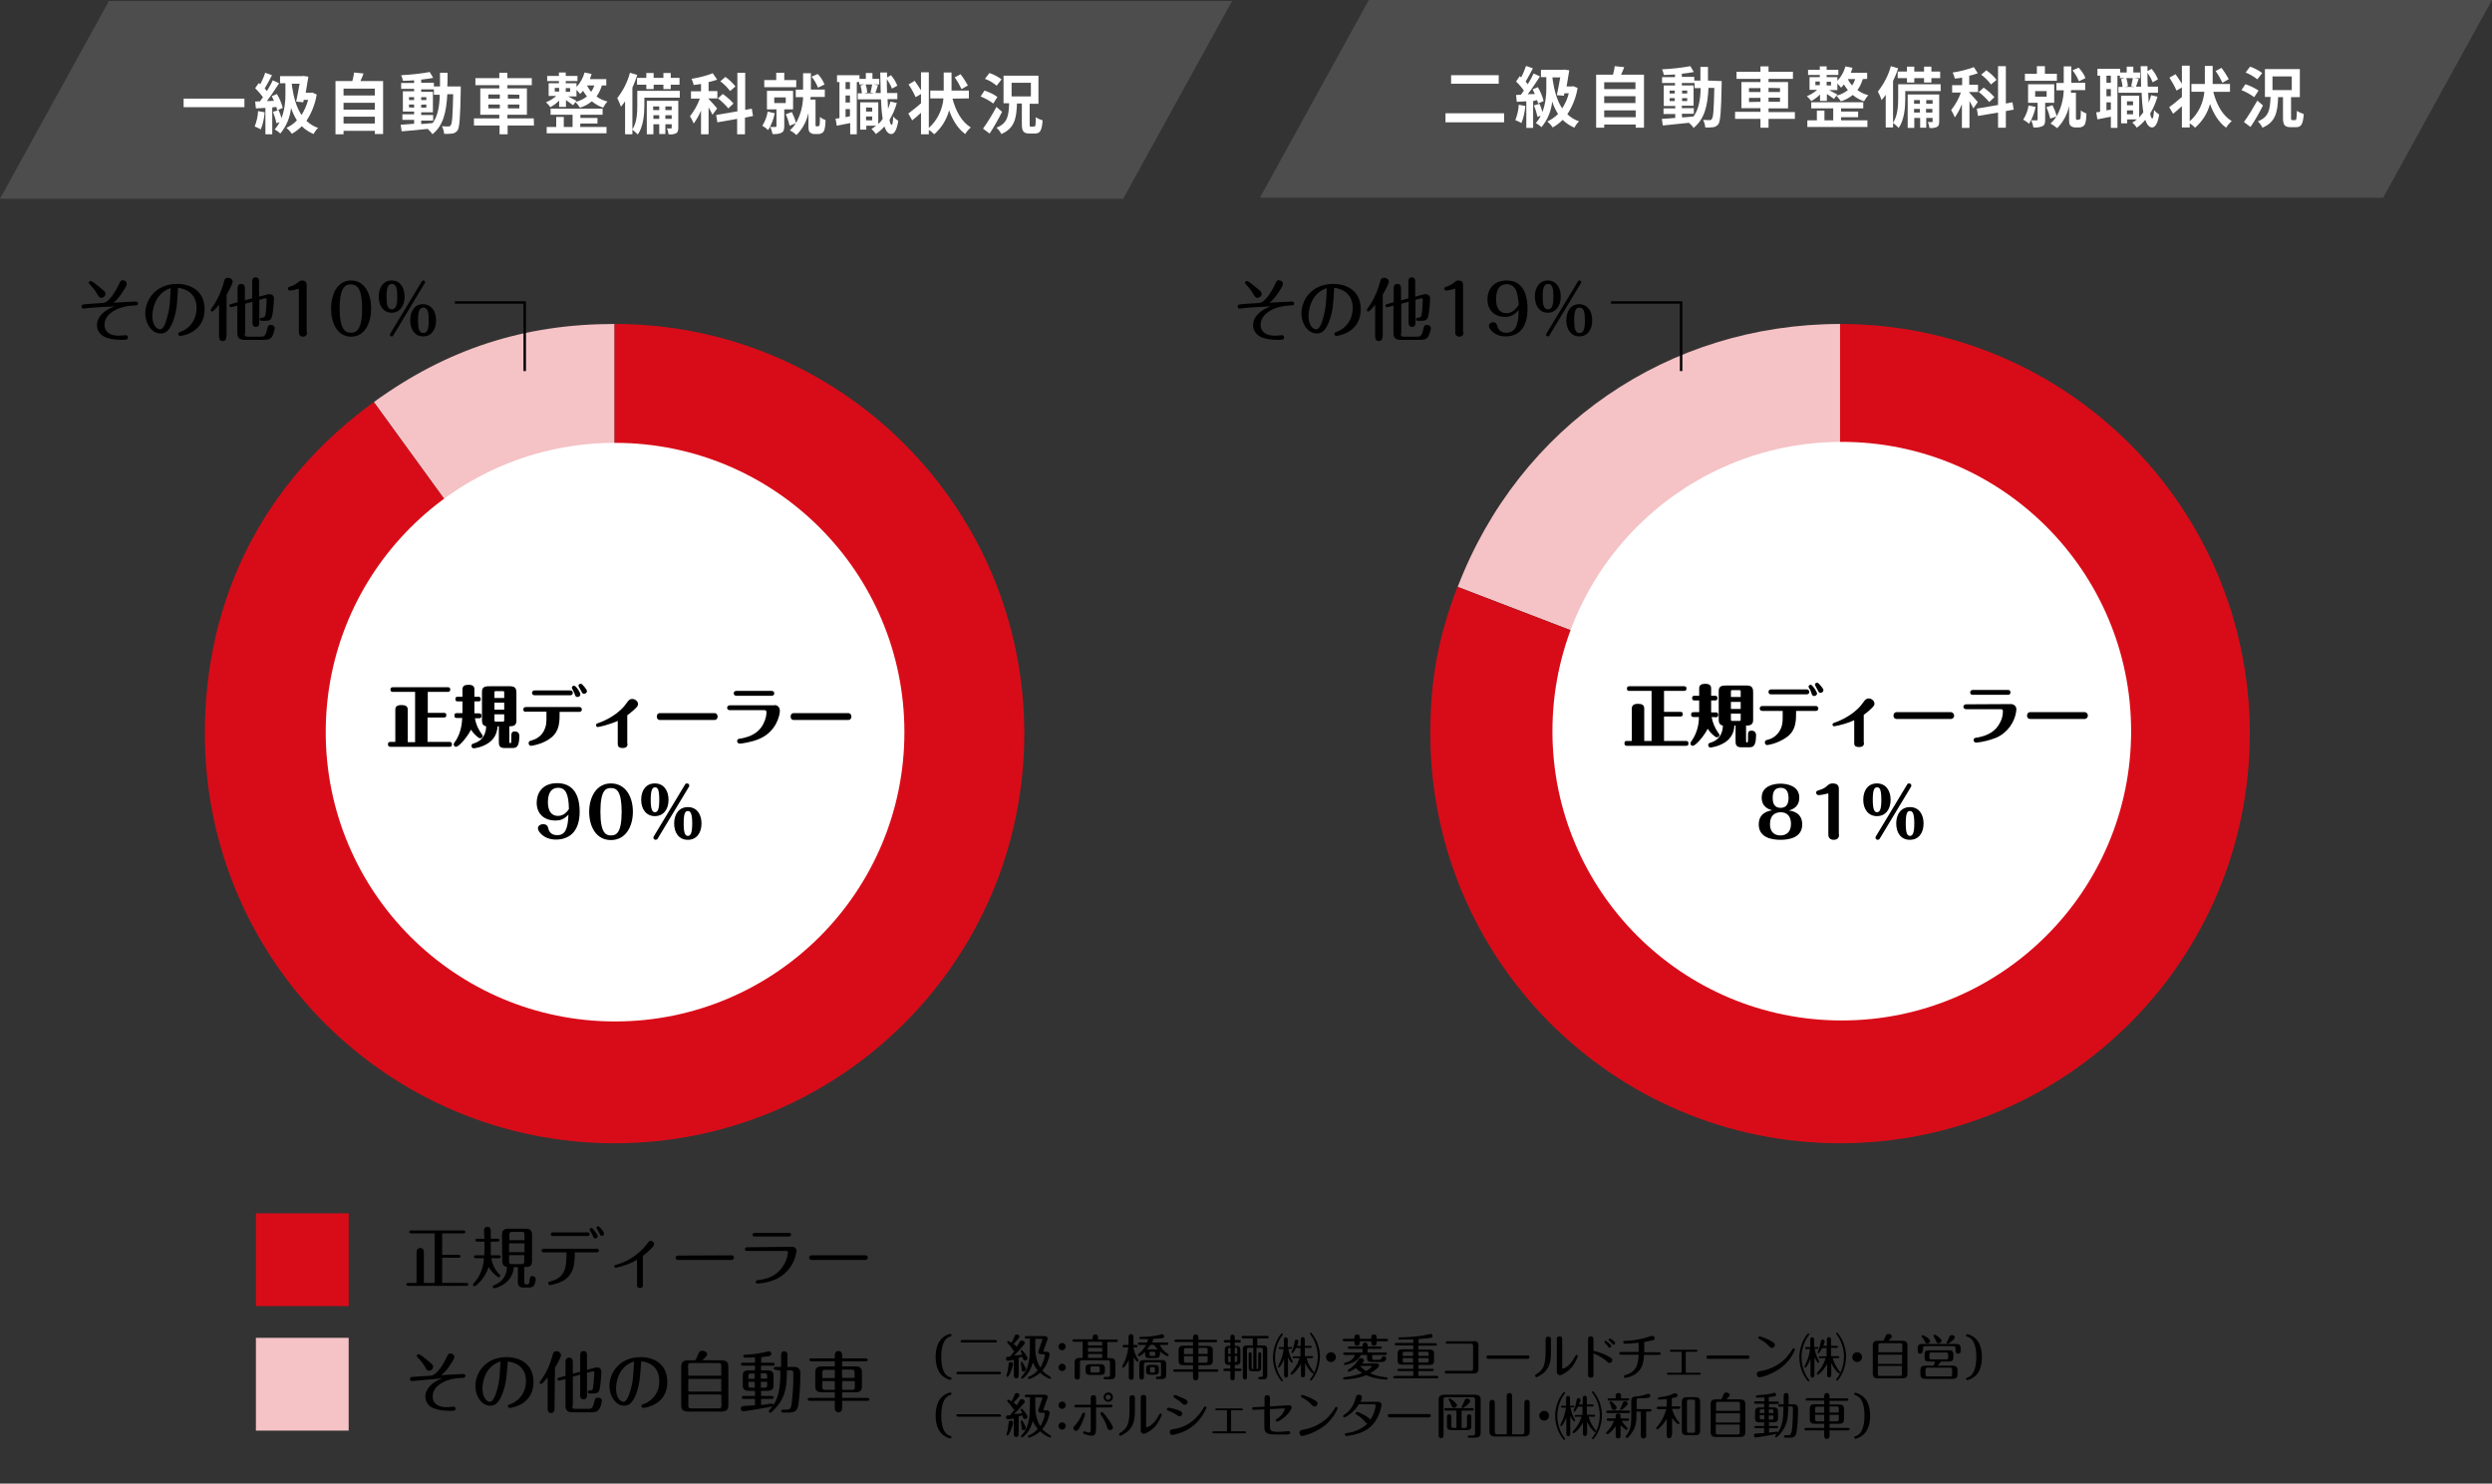 <?xml version="1.0" encoding="utf-8"?>
<!-- Generator: Adobe Illustrator 27.6.1, SVG Export Plug-In . SVG Version: 6.00 Build 0)  -->
<svg version="1.1" id="レイヤー_1" xmlns="http://www.w3.org/2000/svg" xmlns:xlink="http://www.w3.org/1999/xlink" x="0px"
	 y="0px" viewBox="0 0 1020.6 607.7" style="enable-background:new 0 0 1020.6 607.7;" xml:space="preserve">
<rect x="0" y="0" width="1020.6" height="607.7" fill="#333333" stroke="none"/>
<style type="text/css">
	.st0{fill:#F5C2C5;}
	.st1{fill:#D80C18;}
	.st2{fill:#FFFFFF;}
	.st3{fill:none;stroke:#000000;stroke-miterlimit:10;}
	.st4{fill:#4D4D4D;}
</style>
<g>
	<g>
		<g>
			<g>
				<path class="st0" d="M251.7,300.5l-98.6-135.8c30-21.8,61.6-32,98.6-32V300.5z"/>
			</g>
		</g>
		<g>
			<g>
				<path class="st1" d="M251.7,300.5V132.7c92.7,0,167.8,75.1,167.8,167.8s-75.1,167.8-167.8,167.8S83.9,393.2,83.9,300.5
					c0-55.6,24.2-103.1,69.2-135.8L251.7,300.5z"/>
			</g>
		</g>
	</g>
	<g>
		<g>
		</g>
		<g>
		</g>
	</g>
</g>
<g>
	<g>
		<g>
			<g>
				<path class="st0" d="M753.6,300.5L597,240.4c25.2-65.8,86.2-107.7,156.7-107.7V300.5z"/>
			</g>
		</g>
		<g>
			<g>
				<path class="st1" d="M753.6,300.5V132.7c92.7,0,167.8,75.1,167.8,167.8s-75.1,167.8-167.8,167.8s-167.8-75.1-167.8-167.8
					c0-22.2,3.2-39.4,11.1-60.1L753.6,300.5z"/>
			</g>
		</g>
	</g>
	<g>
		<g>
		</g>
		<g>
		</g>
	</g>
</g>
<circle class="st2" cx="754.3" cy="299.5" r="118.5"/>
<polyline class="st3" points="659.8,123.9 688.5,123.9 688.5,152 "/>
<g>
	<path d="M681.5,291.6h6.7c0.6,0,1,0.2,1,0.9s-0.3,1-1,1h-6.7v10h9c0.6,0,1,0.2,1,1s-0.3,1-1,1h-24.2c-0.4,0-1-0.1-1-1
		c0-0.7,0.2-1,1-1h2v-13.2c0-1.2,0.6-2,2.5-2c1.6,0,2.6,0.4,2.6,2v13.2h3V283h-9.1c-0.4,0-1-0.1-1-0.9c0-0.7,0.3-1,1-1h22.4
		c0.6,0,1,0.2,1,0.9s-0.3,1-1,1h-8.2V291.6z"/>
	<path d="M701,293.7c0.4,2.3,1.3,4.4,2.6,6.3c0.5,0.7,0.6,0.8,0.6,1c0,0.6-0.4,1-1,1c-0.3,0-0.6-0.1-0.8-0.3c-1.2-0.9-2.2-1.9-3-3.2
		c-1.8,3.5-5.1,7-6.1,7c-0.5,0-1-0.4-1-1c0-0.3,0.1-0.4,0.5-1c2-2.9,3-6.3,3-9.8h-2.2c-0.7,0-1-0.3-1-1s0.3-1,1-1h2.3
		c0-0.1,0-0.7,0-0.8v-4H694c-0.7,0-1-0.2-1-1s0.5-0.9,1-0.9h1.9v-3c0-1.5,1-1.9,2.5-1.9c1.8,0,2.4,0.7,2.4,1.9v3h1.6
		c0.7,0,1,0.3,1,1c0,0.8-0.5,0.9-1,0.9h-1.6v4.9h1.9c0.7,0,1,0.3,1,1s-0.3,1-0.9,1L701,293.7z M710.3,297.2c0,2.7-1.4,5.3-3.7,6.8
		c-1.8,1.2-3.9,1.9-6,2.2c-0.6,0-1-0.4-1-1c0-0.7,0.5-0.9,1-1c4.5-1.4,5-5.3,5-7c-1.7-0.3-1.7-1.6-1.7-2.9V283
		c0-2.2,1.7-2.2,3.2-2.2h8.4c2.4,0,2.5,1.5,2.5,2.9V295c0,2.2-1.8,2.2-2.9,2.2v6.5c0,0.3,0.1,0.4,0.3,0.4c0.5,0,0.5,0,0.5-2.5
		c0-1.5,0-2.3,1.4-2.3c1-0.1,1.8,0.6,1.9,1.6c0,0.1,0,0.1,0,0.2c0,5-1.5,5-3.1,5h-3c-2.3,0-2.3-1.4-2.3-2.8v-6.1L710.3,297.2z
		 M708.9,285.5h4v-2.2c0-0.5-0.1-0.6-0.6-0.6h-2.8c-0.4,0-0.6,0-0.6,0.6L708.9,285.5z M712.9,287.5h-4v2.9h4V287.5z M712.9,292.3h-4
		v2.4c0,0.5,0.1,0.6,0.6,0.6h2.8c0.4,0,0.6,0,0.6-0.6L712.9,292.3z"/>
	<path d="M721.8,291.2c-0.7,0-1.1-0.4-1.1-1s0.4-1,1-1h0.1h21.8c0.5-0.1,1,0.3,1.1,0.9v0.1c0,0.6-0.4,1-1,1h-0.1h-8
		c0,4.1,0,7.7-3.5,10.5c-2.4,1.8-5.3,3-8.3,3.5c-0.6,0-1-0.5-1-1.1c0-0.8,0.5-0.9,1.2-1.1c2.6-0.6,4.7-2.6,5.6-5.2
		c0.6-1.7,0.5-3,0.5-6.6L721.8,291.2z M739.9,282.4c0.5-0.1,1,0.3,1.1,0.9v0.1c0,0.6-0.4,1-1,1h-0.1h-14.5c-0.5,0.1-1.1-0.3-1.1-0.8
		c0-0.1,0-0.1,0-0.2c0-0.6,0.4-1,1-1c0.1,0,0.1,0,0.2,0H739.9z M744.2,284c0,0.6-0.6,1.1-1.2,1.1c-0.7,0-0.9-0.4-1.2-1.4
		c-0.2-0.7-0.5-1.3-0.9-1.9c-0.1-0.2-0.2-0.3-0.2-0.5c0-0.5,0.4-0.8,0.8-0.8c0.1,0,0.3,0,0.4,0.1C742.9,281.5,743.7,282.7,744.2,284
		L744.2,284z M746.8,282.7c0,0.6-0.6,1.1-1.2,1.1c-0.6,0-0.8-0.3-1.2-1.2c-0.4-0.7-0.8-1.4-1.1-2.1c0-0.5,0.4-0.9,0.9-0.8l0,0
		c0.1,0,0.2,0,0.3,0C744.9,279.9,746.8,282,746.8,282.7L746.8,282.7z"/>
	<path d="M763.4,304.2c0,0.6,0,1.8-2,1.8s-2-1-2-1.8V295c-2.6,1.2-5.4,2-8.2,2.5c-0.4,0-0.7-0.3-0.7-0.7l0,0c0-0.5,0.4-0.6,0.6-0.7
		c1.2-0.4,7.1-2.5,11-7.1c0.1-0.1,1.4-1.8,1.6-2.1c0.4-0.5,1-0.8,1.6-0.8c1.2,0,2.3,0.9,2.4,2.1c0,0.7-0.3,1.1-1.7,2.4
		c-0.8,0.8-1.7,1.5-2.7,2.2v11.4L763.4,304.2L763.4,304.2z"/>
	<path d="M799,291.7c0.7,0,1.3,0.7,1.3,1.4l0,0c0.1,0.7-0.5,1.3-1.2,1.4c0,0,0,0-0.1,0h-22.3c-0.7,0-1.3-0.6-1.2-1.4
		c-0.1-0.7,0.5-1.4,1.2-1.4c0,0,0,0,0.1,0H799z"/>
	<path d="M823.6,288.4c1.2,0,2.2,0.9,2.2,2.1c0,0.1,0,0.2,0,0.3c-0.5,5-3.7,9.4-8.3,11.4c-2.6,1-5.3,1.7-8.1,2c-0.6,0-1.1-0.4-1.1-1
		c0-0.9,0.6-1,1.6-1.1c4.3-0.8,7.4-2.6,9.1-5.9c0.9-1.5,1.3-3.2,1.3-4.9c0-0.5-0.3-0.8-0.7-0.8h-14.3c-0.7,0-1.2-0.4-1.2-1
		s0.5-1,1.2-1L823.6,288.4z M822.4,282.6c0.6,0,1,0.4,1,1s-0.4,1-1,1H808c-0.5,0.1-1.1-0.3-1.1-0.8c0-0.1,0-0.1,0-0.2
		c0-0.7,0.5-1,1.2-1H822.4z"/>
	<path d="M853.8,291.7c0.7,0,1.3,0.7,1.3,1.4l0,0c0,0.7-0.5,1.3-1.2,1.4c0,0,0,0-0.1,0h-22.4c-0.7,0-1.3-0.6-1.2-1.4l0,0
		c-0.1-0.7,0.5-1.4,1.2-1.4c0,0,0,0,0.1,0H853.8z"/>
</g>
<path d="M191,525.5c0.2,0,0.8,0.1,0.8,0.6s-0.5,0.6-0.8,0.6h-23.8c-0.3,0-0.8-0.1-0.8-0.6s0.5-0.6,0.8-0.6h3.4v-12.4
	c0-0.4,0-1.9,1.5-1.9s1.5,1.4,1.5,1.9v12.4h4.4v-20.3h-9.6c-0.3,0-0.8-0.1-0.8-0.6s0.5-0.6,0.8-0.6h21.4c0.2,0,0.8,0.1,0.8,0.6
	s-0.5,0.6-0.8,0.6h-8.7v8.8h6.7c0.3,0,0.8,0.1,0.8,0.6s-0.5,0.6-0.8,0.6h-6.7v10.3L191,525.5z"/>
<path d="M198.2,504.1c0-0.9,0.4-1.6,1.4-1.6s1.4,0.7,1.4,1.6v3.3h2.8c0.2,0,0.8,0.1,0.8,0.6s-0.6,0.6-0.8,0.6H201v5.6h3.3
	c0.2,0,0.8,0,0.8,0.6s-0.5,0.6-0.8,0.6h-3.1c0.4,2.5,1.6,4.9,3.4,6.7c0.2,0.1,0.3,0.3,0.3,0.5c0,0.3-0.3,0.6-0.6,0.6l0,0
	c-0.3,0-2.2-1.1-4.2-4.2c-0.9,2.7-2.4,5.1-4.5,7c-0.4,0.3-1,0.9-1.3,0.9s-0.6-0.3-0.6-0.6c0-0.2,0.1-0.4,0.3-0.6
	c2.6-2.8,4-6.5,4.2-10.3h-3.3c-0.3,0-0.8-0.1-0.8-0.6s0.5-0.6,0.8-0.6h3.4c0.1-1.3,0.1-2,0.1-3v-2.6h-2.9c-0.3,0-0.8-0.1-0.8-0.6
	s0.5-0.6,0.8-0.6h2.9L198.2,504.1z M205.6,505.7c0-1.9,1-2.4,2.7-2.4h6.9c1.9,0,2.7,0.7,2.7,2.4v10.9c0,1.9-1,2.4-2.7,2.4h-0.5v6.2
	c0,0.3,0,0.9,0.8,0.9h0.4c0.8,0,0.9-0.6,1-1.5c0.1-1.3,0.2-1.9,1.2-1.9c0.7,0,1.2,0.5,1.3,1.1l0,0c0,0.8-0.2,1.7-0.5,2.4
	c-0.4,0.8-1.3,1.3-2.2,1.2h-2.2c-1.9,0-2.4-0.8-2.4-2.2V519h-1.7c-0.4,7.2-7.9,8.7-8,8.7c-0.3,0-0.6-0.3-0.6-0.6l0,0
	c0-0.4,0.3-0.6,0.6-0.7c3.2-1.1,5.3-4.1,5.2-7.5c-1.6-0.2-1.9-1.2-1.9-2.4L205.6,505.7z M214.8,508v-2.3c0-0.9-0.2-1.1-1.1-1.1h-4
	c-0.9,0-1.1,0.3-1.1,1.1v2.3H214.8z M208.5,509.3v3.6h6.3v-3.6L208.5,509.3z M208.5,514.1v2.5c0,0.9,0.2,1.2,1.1,1.2h4
	c0.9,0,1.1-0.3,1.1-1.2v-2.5H208.5z"/>
<path d="M222.8,513c-0.3,0-1,0-1-0.7s0.7-0.8,1-0.8h21.5c0.3,0,1,0,1,0.7s-0.7,0.8-1,0.8h-8.9c0,4.7-0.3,9.1-4.9,11.7
	c-1.7,0.8-3.4,1.4-5.2,1.7c-0.4,0-0.8-0.3-0.8-0.7l0,0c0-0.5,0.3-0.7,1.2-0.9c6.3-1.7,6.3-6.5,6.3-11.8H222.8z M240.5,504.8
	c0.3,0,1,0,1,0.7s-0.7,0.8-1,0.8h-13.9c-0.3,0-1,0-1-0.8s0.7-0.7,1-0.7H240.5z M244.8,506.4c0,0.5-0.5,0.9-1,0.9
	c-0.6,0-0.6-0.2-1-1.1c-0.3-0.6-0.5-1.1-0.9-1.7c-0.4-0.5-0.4-0.6-0.4-0.8c0-0.4,0.3-0.7,0.7-0.7c0.1,0,0.1,0,0.2,0
	C242.9,503.3,244.8,505.7,244.8,506.4L244.8,506.4z M247.4,505.3c0,0.5-0.4,0.9-0.9,0.9s-0.6-0.1-1.2-1.4c-0.4-0.6-0.7-1.2-1-1.9
	c0-0.4,0.3-0.7,0.7-0.6c0.1,0,0.1,0,0.2,0C245.6,502.5,247.4,504.6,247.4,505.3L247.4,505.3z"/>
<path d="M263.3,526.3c0,0.4,0,1.3-1.2,1.3s-1.2-0.8-1.2-1.3V516c-1.9,1.1-3.9,2-6,2.6c-0.9,0.3-1.8,0.5-2.7,0.7
	c-0.3,0-0.6-0.3-0.6-0.6c0-0.4,0.3-0.5,0.6-0.6c4.9-1.3,9.3-4.2,12.5-8.2c1.2-1.6,1.2-1.6,1.8-1.6c0.7,0,1.4,0.6,1.4,1.3
	c0,1.1-3,3.6-4.6,4.8L263.3,526.3z"/>
<path d="M299.6,514.2c0.5-0.1,0.9,0.3,1,0.8v0.1c0,0.5-0.4,0.9-0.9,1h-0.1h-22c-0.5,0-0.9-0.4-0.9-0.9s0.4-0.9,0.9-0.9L299.6,514.2
	L299.6,514.2z"/>
<path d="M324.4,510.7c0.9-0.1,1.8,0.7,1.8,1.6c0,0.1,0,0.1,0,0.2c-0.6,4.9-3.7,9.2-8.2,11.4c-2.4,1.1-5,1.7-7.7,1.9
	c-0.4,0-0.8-0.3-0.8-0.7l0,0c0-0.7,0.5-0.7,1.4-0.8c4.9-0.6,8-2.7,10-6c1-1.6,1.6-3.3,1.8-5.1c0.1-0.4-0.2-0.8-0.7-0.8
	c-0.1,0-0.1,0-0.2,0h-15.7c-0.3,0-1,0-1-0.7s0.7-0.8,1-0.8L324.4,510.7z M323,505c0.3,0,1,0,1,0.7s-0.7,0.8-1,0.8h-13.8
	c-0.3,0-1,0-1-0.7s0.7-0.8,1-0.8H323z"/>
<path d="M354.4,514.2c0.5-0.1,0.9,0.3,1,0.8v0.1c0,0.5-0.4,0.9-0.9,1h-0.1h-22c-0.5,0-0.9-0.3-1-0.8v-0.1c-0.1-0.5,0.3-0.9,0.8-1
	c0.1,0,0.1,0,0.2,0H354.4z"/>
<rect x="104.8" y="497" class="st1" width="38" height="38"/>
<path d="M171.3,565.5l-2.6,0.2c-0.4,0-0.8-0.3-0.8-0.8c0,0,0,0,0-0.1c0-0.8,0.3-0.8,4-1l4.6-0.3c2.5-0.4,4.9-4.3,6.8-8.3
	c0.2-0.5,0.6-0.8,1.2-0.8c0.8,0,1.6,0.6,1.6,1.4l0,0c0,0.5,0,0.7-2,3.7c-0.9,1.5-2.1,2.7-3.4,3.8c1-0.1,8.7-0.5,9.1-0.5
	c0.4,0,0.8,0.3,0.8,0.7v0.1c0,0.7-0.6,0.8-1.3,0.8c-7.5,0.2-12.1,3.6-12.1,7.6c0,3.3,2.8,4.4,5.8,4.4c0.4,0,2.4-0.2,2.8-0.2
	c0.5,0,0.8,0.4,0.8,0.8l0,0c0,0.9-0.7,0.9-2.6,0.9c-2.2,0-4.3-0.3-6.3-1c-2.1-0.7-3.5-2.7-3.5-4.8c0-3.4,3.2-6.3,7.1-7.5
	C174.5,565.2,173.8,565.2,171.3,565.5z M175.3,557.4c1.7,1.4,2.1,1.8,2.1,2.5c-0.1,0.9-0.8,1.6-1.7,1.6c-0.8,0-1.1-0.6-1.4-1.2
	c-0.8-1.5-1.9-2.9-3.1-4.1c-0.4-0.4-0.5-0.5-0.5-0.8c0-0.4,0.3-0.7,0.7-0.7l0,0C172.1,554.7,174.6,556.8,175.3,557.4L175.3,557.4z"
	/>
<path d="M205.8,570.8c-1.5,3.9-3,5-5,5c-3.5,0-6.1-3.8-6.1-8.1c0-5.4,4.2-11.8,12.7-11.8c5.6,0,11.1,2.8,11.1,10.2
	c0,9.5-9.3,10.6-9.8,10.6c-0.4,0-0.7-0.3-0.7-0.7c0-0.5,0.3-0.6,1.2-0.9c3.9-1.5,6.3-5.3,6.2-9.4c0-6.6-5.4-7.8-7.4-8
	C207.5,563.6,207.3,566.8,205.8,570.8z M197.6,568.8c0,3.9,1.9,5.4,3.1,5.4s2.2-2.6,2.8-4.6c1.1-3.7,1.1-5.6,1.5-11.9
	C198.6,559.6,197.6,566.2,197.6,568.8L197.6,568.8z"/>
<path d="M227.1,576.9c0,0.5,0,1.9-1.4,1.9s-1.4-1.3-1.4-1.9v-12.7c-0.6,0.7-2.2,2.7-2.7,2.7c-0.3,0-0.6-0.3-0.6-0.6
	c0-0.2,0.1-0.3,0.4-0.7c2.3-3.1,3.9-6.7,4.9-10.4c0.2-0.9,0.4-1.7,1.6-1.7c0.9-0.1,1.7,0.6,1.9,1.5c0,0.7-1.4,3.5-2.5,5.2
	L227.1,576.9z M234.4,575.8c0,1,0.2,1.3,1.3,1.3h5.1c1.1,0,1.9,0,2.5-2.5c0.4-1.8,0.5-2.1,1.6-2.1s1.6,0.5,1.6,1.3
	c-0.1,1.2-0.5,2.4-1.1,3.4c-0.6,0.8-1.2,1.3-3.1,1.3h-7.8c-1.9,0-2.9-0.7-2.9-2.6v-11l-2.4,0.6c-0.1,0-0.2,0-0.3,0
	c-0.3,0-0.6-0.2-0.6-0.6l0,0c0-0.4,0.2-0.5,0.6-0.6l2.7-0.7V558c0-0.5,0-1.9,1.5-1.9s1.5,1.4,1.5,1.9v4.7l3-0.8v-6.7
	c0-0.4,0-1.8,1.4-1.8s1.4,1.2,1.4,1.8v5.9l3.4-0.9c0.3-0.1,0.5-0.1,0.8-0.1c0.9,0,1.7,0.7,1.7,1.7v0.1c-0.1,2.4-0.3,4.8-0.7,7.1
	c-0.4,1.5-1.1,1.8-2.7,1.8h-1.4c-0.2,0-0.8,0-0.8-0.6s0.4-0.6,1.1-0.7c0.9,0,1.1-0.6,1.1-1.2c0.3-2,0.4-4,0.5-6c0-0.2,0-0.7-0.7-0.6
	l-2.3,0.6v9.1c0,0.5,0,1.8-1.4,1.8s-1.4-1.3-1.4-1.8v-8.3l-3,0.8v11.9H234.4z"/>
<path d="M260.6,570.8c-1.5,3.9-3,5-4.9,5c-3.5,0-6.1-3.8-6.1-8.1c0-5.4,4.2-11.8,12.7-11.8c5.6,0,11,2.8,11,10.2
	c0,9.5-9.3,10.6-9.8,10.6c-0.4,0-0.8-0.3-0.8-0.8s0.3-0.6,1.2-0.9c3.9-1.5,6.3-5.3,6.1-9.4c0-6.6-5.4-7.8-7.4-8
	C262.2,563.6,262,566.8,260.6,570.8z M252.3,568.8c0,3.9,1.9,5.4,3.1,5.4c1.2,0,2.2-2.6,2.8-4.6c1.1-3.7,1.1-5.6,1.5-11.9
	C253.3,559.6,252.3,566.2,252.3,568.8L252.3,568.8z"/>
<path d="M284.8,557.1c0.5-0.9,1-1.8,1.3-2.8c0.2-0.6,0.8-1.1,1.5-1c0.7,0,2,0.4,2,1.4c0,0.4,0,0.7-2,2.5h7.7c2.1,0,3,0.6,3,2.7v15.6
	c0,1.9-0.7,2.7-3,2.7H282c-2.1,0-3-0.6-3-2.7v-15.6c0-1.9,0.7-2.7,3-2.7h2.8V557.1z M281.9,563.5h13.5v-3.9c0-1-0.2-1.3-1.3-1.3h-11
	c-1.1,0-1.3,0.3-1.3,1.3L281.9,563.5z M295.4,564.8h-13.5v5.2h13.5V564.8z M295.4,571.2h-13.5v4.4c0,1,0.2,1.3,1.3,1.3h11
	c1,0,1.3-0.2,1.3-1.3L295.4,571.2z"/>
<path d="M311.7,558.2h4.8c0.2,0,0.8,0.1,0.8,0.6s-0.5,0.6-0.8,0.6h-4.8v1.9h2.6c1.9,0,2.5,0.8,2.5,2.2v4c0,1.6-0.8,2.2-2.5,2.2h-2.6
	v2.1h4.3c0.2,0,0.8,0,0.8,0.6s-0.4,0.6-0.8,0.6h-4.3v2.5c1.2-0.1,2.7-0.3,3.7-0.5c0.2,0,0.5-0.1,0.7-0.1c0.3,0,0.6,0.3,0.6,0.6
	c0,0.5-0.2,0.6-3,1.1c-3.6,0.7-8.8,1.5-9.3,1.5c-0.6,0-1-0.5-1-1.1l0,0c0-1,0.8-1,1.1-1.1c0.7,0,4-0.2,4.7-0.3V573h-4.6
	c-0.2,0-0.8,0-0.8-0.6s0.6-0.6,0.8-0.6h4.6v-2.1h-2.5c-2,0-2.5-0.9-2.5-2.2v-4c0-1.5,0.6-2.2,2.5-2.2h2.5v-1.9h-5
	c-0.2,0-0.8-0.1-0.8-0.6s0.5-0.6,0.8-0.6h5V556c-1.5,0.1-3.2,0.1-3.9,0.1c-0.3,0-0.9,0-0.9-0.6s0.5-0.6,1.1-0.6
	c2.6-0.1,5.2-0.5,7.7-1c0.4-0.1,1.5-0.4,1.7-0.4c0.6,0,1,0.5,1,1.1c0,0.7-0.6,0.8-1,0.9c-0.9,0.2-2.6,0.3-3.1,0.4L311.7,558.2z
	 M309.1,562.6h-1.5c-0.9,0-1.1,0.2-1.1,1.2v1h2.6V562.6z M309.1,566h-2.6v1.3c0,0.9,0.2,1.1,1.1,1.1h1.5V566z M311.6,564.7h2.6v-1
	c0-0.9-0.2-1.2-1.1-1.2h-1.5V564.7z M311.6,568.4h1.5c1,0,1.1-0.2,1.1-1.1V566h-2.6V568.4z M317.7,561.1c-0.2,0-0.8-0.1-0.8-0.6
	s0.5-0.6,0.8-0.6h2.2v-4.7c0-0.4,0-1.7,1.3-1.7s1.3,1.2,1.3,1.7v4.7h2.4c1.1,0,2.9,0,2.9,2.8c0,4.2-0.3,8.5-0.8,12.7
	c-0.5,2.4-1.4,3.2-3.8,3.2h-2.5c-0.3,0-0.8-0.1-0.8-0.6s0.5-0.6,0.8-0.6h1.4c1.4,0,1.8-0.4,2.1-2.2c0.5-4.2,0.8-8.5,0.7-12.7
	c0-0.8-0.1-1.2-1.3-1.2h-1.3c-0.1,5.8-0.2,10.5-4.5,15.3c-0.6,0.7-1.9,2.1-2.3,2.1c-0.3,0-0.6-0.3-0.6-0.7c0-0.2,0.1-0.4,0.4-0.7
	c3.9-4.1,4.3-9.3,4.3-15.9L317.7,561.1z"/>
<path d="M341.9,555.3c0-0.5,0-1.9,1.5-1.9s1.5,1.4,1.5,1.9v1.1h9.7c0.2,0,0.8,0.1,0.8,0.6s-0.6,0.6-0.8,0.6h-9.7v2.1h5.4
	c1.9,0,2.7,0.7,2.7,2.4v5.8c0,1.9-1,2.4-2.7,2.4h-5.4v2.3h10.4c0.3,0,0.8,0.1,0.8,0.6s-0.5,0.6-0.8,0.6h-10.4v2.8
	c0,0.5,0,1.9-1.5,1.9s-1.5-1.4-1.5-1.9v-2.8h-10.3c-0.3,0-0.8-0.1-0.8-0.6s0.5-0.6,0.8-0.6h10.3v-2.3h-5.3c-1.9,0-2.7-0.7-2.7-2.4
	v-5.8c0-1.9,1-2.4,2.7-2.4h5.3v-2.1h-9.6c-0.2,0-0.8,0-0.8-0.6s0.5-0.6,0.8-0.6h9.6V555.3z M341.9,561.1H338c-1,0-1.2,0.3-1.2,1.2
	v2.2h5.1V561.1z M341.9,565.7h-5.1v2.4c0,0.8,0.1,1.2,1.2,1.2h3.9V565.7z M344.9,564.4h5.1v-2.2c0-0.8-0.2-1.2-1.2-1.2h-4
	L344.9,564.4z M344.9,569.3h4c1,0,1.2-0.3,1.2-1.2v-2.4h-5.2V569.3z"/>
<rect x="104.8" y="548" class="st0" width="38" height="38"/>
<polygon class="st4" points="460,81.4 0,81.4 44.6,0.4 504.6,0.4 "/>
<polygon class="st4" points="976,81 516,81 560.6,0 1020.6,0 "/>
<path class="st2" d="M100.1,40.4v3.5H75.2v-3.5H100.1z"/>
<path class="st2" d="M108.4,46c-0.2,2.4-0.7,4.8-1.6,7c-0.8-0.5-1.6-0.8-2.5-1.2c0.8-2,1.3-4.1,1.4-6.3L108.4,46z M111.5,44v11h-2.8
	V44.2l-3.9,0.2l-0.3-2.8l2-0.1c0.4-0.5,0.8-1.1,1.2-1.7c-1-1.3-2-2.5-3.2-3.7L106,34c0.2,0.2,0.4,0.4,0.6,0.5c0.8-1.5,1.5-3.1,2-4.7
	l2.8,1c-1,1.8-2,3.9-3,5.4c0.3,0.4,0.7,0.7,0.9,1.1c0.9-1.5,1.8-3,2.4-4.4l2.6,1.2c-1.5,2.3-3.3,5.1-5,7.3l2.9-0.1
	c-0.3-0.7-0.6-1.3-0.9-1.9l2.1-0.9c1.1,1.8,1.9,3.7,2.4,5.7l-2.3,1c-0.1-0.5-0.2-0.9-0.3-1.4L111.5,44z M129.7,38.7
	c-0.6,3.9-2.1,7.6-4.2,10.8c1.4,1.3,3,2.3,4.8,2.9c-0.8,0.7-1.4,1.6-1.9,2.5c-1.8-0.8-3.4-1.8-4.8-3.2c-1.2,1.2-2.6,2.3-4.1,3.1
	c-0.6-0.9-1.3-1.7-2.2-2.4c1.6-0.8,3.1-1.8,4.3-3.1c-1-1.6-1.8-3.3-2.4-5.1c-0.4,3.9-1.9,7.5-4.4,10.5c-0.7-0.7-1.5-1.2-2.3-1.7
	c0.8-0.9,1.5-1.9,2-3l-1.3,0.5c-0.3-1.6-0.8-3.1-1.4-4.7l2.3-0.7c0.5,1.1,0.9,2.2,1.2,3.3c1.2-3.3,1.7-6.8,1.6-10.3v-4h-2.2v-2.9h9
	l0.5-0.1l2.1,0.3c-0.3,2-0.7,4.3-1.1,6.6h2.2l0.5-0.1L129.7,38.7z M119.6,35.4c0.7,4.6,1.8,8.6,3.9,11.7c1.2-1.9,2.1-4,2.7-6.2h-1.8
	l-0.2,1l-2.9-0.3c0.5-2.3,1-5.1,1.4-7.3h-3.2L119.6,35.4L119.6,35.4z"/>
<path class="st2" d="M156.9,33.2v21.7h-3.4v-1.3h-12.8V55h-3.3V33.2h6.9c0.3-1.2,0.6-2.3,0.7-3.5l3.9,0.4c-0.4,1.1-0.8,2.1-1.3,3.1
	H156.9z M140.7,36.3v2.8h12.8v-2.8H140.7z M140.7,42.1v2.8h12.8v-2.8H140.7z M153.5,50.6v-2.8h-12.8v2.8H153.5z"/>
<path class="st2" d="M188.7,35.8c0,0,0,1.1,0,1.4c-0.2,11-0.5,15-1.3,16.2c-0.5,0.7-1.3,1.2-2.1,1.3c-1.1,0.1-2.2,0.2-3.4,0.1
	c-0.1-1.1-0.4-2.1-0.9-3.1c1.2,0.1,2.2,0.1,2.7,0.1c0.4,0,0.7-0.2,0.9-0.5c0.6-0.7,0.8-4,1-12.7h-2.4c-0.4,7.2-1.6,12.8-6.1,16.4
	c-0.5-0.8-1.2-1.5-1.9-2.2c-3.9,0.4-7.8,0.8-10.7,1l-0.4-2.7l5.5-0.4v-1.6h-4.8v-2.3h4.8v-1.1H165v-8.3h4.6v-1h-5.3V34h5.3v-1.1
	c-1.6,0.1-3.1,0.2-4.6,0.2c-0.1-0.8-0.4-1.5-0.7-2.3c3.9-0.2,7.8-0.6,11.7-1.3l1.4,2.4c-1.4,0.3-3.1,0.5-4.9,0.7v1.3h5.2v1.5h2.5
	c0-1.8,0-3.6,0-5.6h3.1c0,2,0,3.9-0.1,5.6h5.5V35.8z M167.5,41h2.1v-1.2h-2.1V41z M169.6,44.1v-1.3h-2.1V44L169.6,44.1z M172.5,50.8
	c1.5-0.1,3.1-0.2,4.7-0.4c2.1-2.9,2.8-6.8,2.9-11.6h-2.4v-2.2h-5.2v1h4.8V46h-4.8v1.1h4.9v2.3h-4.9V50.8z M174.6,41v-1.2h-2.1V41
	H174.6z M172.5,42.9v1.2h2.1v-1.3L172.5,42.9z"/>
<path class="st2" d="M218.7,51.4h-10.8V55h-3.3v-3.6h-10.5v-2.9h10.4V47h-7.8V36.2h7.8v-1.3h-9.8V32h9.8v-2.2h3.3V32h10v2.9h-10v1.3
	h8V47h-8v1.5h10.8L218.7,51.4z M200,40.4h4.7v-1.7H200V40.4z M204.7,44.4v-1.6H200v1.6H204.7z M208,38.7v1.7h4.7v-1.6L208,38.7z
	 M212.7,42.8H208v1.6h4.7V42.8z"/>
<path class="st2" d="M246.5,35c-0.5,1.6-1.2,3.2-2.2,4.5c1.3,1,2.9,1.7,4.5,2.1c-0.7,0.7-1.3,1.6-1.8,2.5c-1.7-0.6-3.3-1.5-4.6-2.6
	c-1.5,1.2-3.1,2.1-4.9,2.6c-0.5-0.8-1.1-1.6-1.8-2.3l-1,1.3c-0.6-0.5-1.8-1.3-2.9-2.1v2.8H229v-2.6c-1.1,1.1-2.3,2-3.6,2.7
	c-0.5-0.7-1.1-1.4-1.8-2c1.5-0.6,3-1.5,4.2-2.6h-3.1v-5.2h4.2v-0.9h-4.8v-2.1h4.8v-1.4h2.8v1.4h4.8v2.1h-4.8v0.9h4.4v1.5
	c1.6-1.7,2.7-3.7,3.3-5.9l2.9,0.6c-0.2,0.7-0.5,1.4-0.7,2.1h6.7V35H246.5z M237.6,52h10.8v2.6h-24.5V52h3.9v-4.1h3.1V52h3.6v-5h-9
	v-2.5h21.3V47h-9.1v1.3h7v2.3h-7L237.6,52z M227.2,37.5h1.8V36h-1.8V37.5z M231.7,36.1v1.5h1.8v-1.5H231.7z M235.7,41.8
	c1.7-0.5,3.3-1.2,4.7-2.3c-0.6-0.7-1.1-1.5-1.6-2.3c-0.4,0.4-0.8,0.9-1.2,1.3c-0.5-0.6-1-1.2-1.5-1.7v2.7h-3.4
	c1.2,0.6,2.9,1.5,3.4,1.8L235.7,41.8z M240.4,35c0.5,0.9,1,1.8,1.7,2.6c0.6-0.8,1-1.7,1.3-2.6H240.4z"/>
<path class="st2" d="M278.4,40h-14.5v3.2c0,3.5-0.4,8.7-2.7,11.9c-0.7-0.7-1.4-1.4-2.2-2V55h-3V41.5c-0.5,0.8-1.1,1.5-1.7,2.2
	c-0.4-1.2-0.9-2.3-1.5-3.5c2.4-3.1,4.2-6.6,5.2-10.4l3,0.9c-0.6,1.8-1.2,3.5-2,5.2V53c1.9-2.9,2-7,2-9.9v-5.9h17.4L278.4,40z
	 M264.7,31.9v-2h3v2h4v-2h3v2h3.6v2.8h-3.6v1.8h-3v-1.8h-4v1.8h-3v-1.8h-3.8v-2.8C260.9,31.9,264.7,31.9,264.7,31.9z M277.8,52.3
	c0,1.2-0.2,1.9-0.9,2.3c-1,0.4-2,0.6-3.1,0.4c-0.1-0.8-0.3-1.7-0.7-2.4c0.6,0,1.1,0,1.7,0c0.2,0,0.3,0,0.3-0.3v-1.4h-2.6v4H270v-4
	h-2.4V55h-2.7V41.3h12.9V52.3z M267.5,43.6v1.5h2.5v-1.5H267.5z M270,48.7v-1.5h-2.4v1.5H270z M272.5,43.6v1.5h2.6v-1.5H272.5z
	 M275.1,48.7v-1.5h-2.6v1.5H275.1z"/>
<path class="st2" d="M291.8,47c-0.5-1-1-2-1.6-3v11h-3.1v-9.7c-0.8,1.9-1.8,3.7-3,5.3c-0.4-1-0.9-2-1.5-3c1.7-2.2,3.1-4.6,4-7.2H283
	v-3h4.1v-3c-1.1,0.2-2.1,0.3-3,0.4c-0.2-0.9-0.5-1.7-0.9-2.5c3-0.5,5.9-1.2,8.7-2.3l1.8,2.6c-1.1,0.4-2.3,0.8-3.5,1v3.7h3.6v3h-3.6
	v0.2c0.8,0.8,3,3.3,3.5,3.9L291.8,47z M305.1,48.2V55h-3.2v-6.3l-8.1,1.4l-0.5-3l8.7-1.5V29.8h3.2V45l2.7-0.5l0.5,3L305.1,48.2z
	 M298.3,44.4c-1.3-1.5-2.7-2.9-4.3-4.1l2-1.8c1.6,1.1,3.1,2.4,4.4,3.9L298.3,44.4z M299,37.3c-1.1-1.5-2.5-2.9-4-4l2.1-1.8
	c1.5,1.1,2.9,2.4,4.1,3.9L299,37.3z"/>
<path class="st2" d="M317.3,46.4c-0.5,2.4-1.4,4.8-2.7,6.9c-0.7-0.7-1.5-1.3-2.4-1.8c1.1-1.7,1.9-3.7,2.2-5.8L317.3,46.4z
	 M326.1,35.7H313v-2.9h4.9v-3h3.3v3h4.9L326.1,35.7z M321.2,44.8v6.9c0,1.3-0.2,2.2-1.2,2.7c-1.1,0.5-2.4,0.6-3.6,0.5
	c-0.2-1-0.5-2-1-2.9c0.9,0,1.9,0,2.2,0s0.4-0.1,0.4-0.4v-6.8h-3.9v-7.6h10.7v7.6H321.2z M317.1,42.2h4.7v-2.3h-4.7V42.2z M335,51.7
	c0.2,0,0.3,0,0.5-0.2c0.1-0.2,0.2-0.4,0.2-0.6c0.1-1,0.1-2,0.1-3c0.7,0.6,1.5,1,2.3,1.3c0,1.2-0.1,2.5-0.4,3.7
	c-0.1,0.6-0.4,1.1-0.9,1.5c-0.5,0.3-1.1,0.5-1.6,0.5h-1.6c-0.7,0-1.4-0.2-1.9-0.7s-0.6-1-0.6-2.7v-5.3c-0.7,3.4-2.4,6.6-4.9,9.1
	c-0.8-0.7-1.7-1.4-2.7-1.9c0.9-0.9,1.8-1.8,2.4-2.9l-2.5,1c-0.4-1.6-0.9-3.2-1.6-4.7l2.5-0.9c0.7,1.4,1.3,2.9,1.7,4.5
	c1.8-3.2,2.8-6.9,2.9-10.6h-3v-3.1h3V30h3.2v6.7h5.7v3H332l-0.1,1.1h2.1v10.4c0,0.1,0,0.3,0.1,0.4c0.1,0.1,0.3,0.2,0.4,0.2L335,51.7
	L335,51.7z M335,35.9c-0.6-1.6-1.5-3.1-2.6-4.5l2.5-1.1c1.2,1.2,2.1,2.7,2.8,4.3L335,35.9z"/>
<path class="st2" d="M367.3,42.2c-0.7,2.4-1.7,4.8-3,6.9c0.2,1.3,0.5,2,0.9,2s0.5-1.2,0.6-3.4c0.6,0.7,1.3,1.3,2.1,1.8
	c-0.7,4.4-1.9,5.4-2.9,5.4c-1.2,0-2.1-1.1-2.8-3.1c-1,1.2-2.2,2.2-3.5,3.1c-0.5-0.8-1.2-1.5-1.8-2.1c0.7-0.4,1.3-0.8,1.9-1.3h-4v1.6
	h-2.5V41.9h7.4v8.9c0.7-0.6,1.3-1.3,1.8-2.1c-0.4-2.7-0.6-5.3-0.7-8h-9.5v-2.5h1.7c-0.1-1.1-0.3-2.2-0.6-3.2l1.6-0.4h-2.1v-1h-1V55
	h-2.7v-4.6c-1.9,0.4-3.8,0.8-5.5,1.1l-0.5-2.9c0.5-0.1,1-0.1,1.6-0.2V33.6h-1v-2.8h9.2v1.5h2.6v-2.4h2.7v2.4h2.8v2.3h-2.3l1.8,0.3
	c-0.4,1.2-0.8,2.4-1.1,3.2h2.2c-0.1-2.6-0.1-5.4-0.2-8.4h2.8v2l1.6-0.9c1.1,1.3,2,2.7,2.6,4.3l-2.2,1.2c-0.5-1.4-1.3-2.7-2.1-3.9
	c0,2,0,3.9,0.1,5.7h4.2v2.5h-4c0.1,1.4,0.1,2.8,0.2,4c0.4-1,0.7-2,1-3L367.3,42.2z M348.1,33.6h-1.8v2.9h1.8V33.6z M348.1,39.1h-1.8
	V42h1.8V39.1z M348.1,47.6v-2.9h-1.8V48L348.1,47.6z M354.5,34.6c0.4,1.1,0.6,2.2,0.7,3.3l-1.2,0.3h3.9l-1.4-0.3
	c0.3-1.1,0.5-2.2,0.7-3.3H354.5z M354.7,44v1.7h2.5v-1.6L354.7,44z M357.2,49.3v-1.6h-2.5v1.6H357.2z"/>
<path class="st2" d="M390.1,40.4c1.3,5,3.7,9.5,7.5,11.8c-0.9,0.8-1.7,1.7-2.3,2.7c-3-2.2-5.1-5.6-6.6-9.7c-1,3.8-3.1,7.2-6.1,9.8
	c-0.7-0.7-1.4-1.3-2.2-1.8V55h-3.2v-8.8c-1.2,1.1-2.5,2.2-3.6,3.1l-1.6-2.8c1.3-1,3.3-2.5,5.2-4.2v-3.8l-2.2,1.3
	c-0.8-1.8-1.8-3.6-2.9-5.2l2.5-1.5c0.9,1.3,1.8,2.6,2.6,3.9v-7.4h3.2v22.8c3.5-3.1,5.6-7.5,6-12.1H381v-3.2h5.5v-7.4h3.2v7.4h7.1
	v3.2L390.1,40.4L390.1,40.4z M393.8,36.5c-0.8-1.7-1.7-3.3-2.8-4.8l2.4-1.3c1.1,1.4,2.1,3,3,4.6L393.8,36.5z"/>
<path class="st2" d="M406.8,42.4c-1.6-1.2-3.3-2.1-5.2-2.9l1.6-2.4c1.9,0.6,3.7,1.5,5.3,2.6L406.8,42.4z M410.4,45.8
	c-1.5,3-3.3,6.2-5.1,8.9l-2.7-2c2-2.8,3.8-5.8,5.5-8.9L410.4,45.8z M408.2,35.1c-1.5-1.2-3.1-2.2-4.8-2.8l1.8-2.4
	c1.8,0.6,3.5,1.5,5,2.6L408.2,35.1z M423.6,51.8c0.5,0,0.6-0.6,0.6-3.8c0.9,0.6,1.8,1,2.8,1.3c-0.3,4.2-1,5.4-3.2,5.4h-2.1
	c-2.6,0-3.2-1-3.2-3.9v-8.4h-2c-0.2,6.1-1,10.2-6.4,12.5c-0.5-1-1.2-1.9-2-2.6c4.6-1.8,5-4.9,5.2-10H411V31h14.3v11.5h-3.6v8.4
	c0,0.9,0.1,1,0.5,1L423.6,51.8z M414.3,39.5h7.9v-5.6h-7.9V39.5z"/>
<path class="st2" d="M616,46.4v3.7h-24v-3.7H616z M613.8,30.8v3.5h-19.5v-3.5H613.8z"/>
<path class="st2" d="M624.7,43.4c-0.2,2.4-0.7,4.8-1.6,7c-0.8-0.5-1.6-0.8-2.5-1.2c0.8-2,1.3-4.1,1.4-6.3L624.7,43.4z M627.9,41.4
	v11h-2.8V41.5l-3.9,0.2l-0.3-2.8l2-0.1c0.4-0.5,0.8-1.1,1.2-1.7c-0.9-1.3-2-2.6-3.2-3.7l1.5-2.2l0.6,0.5c0.8-1.5,1.4-3.1,2-4.7
	l2.8,1c-1,1.8-2,3.9-3,5.4c0.3,0.4,0.7,0.7,0.9,1.1c0.9-1.4,1.7-2.9,2.4-4.4l2.6,1.2c-1.5,2.3-3.3,5.1-5,7.3l2.9-0.1
	c-0.3-0.7-0.6-1.3-0.9-1.9l2.1-0.9c1.1,1.8,1.9,3.7,2.4,5.7l-2.3,1c-0.1-0.5-0.2-0.9-0.4-1.4L627.9,41.4z M646.1,36
	c-0.6,3.9-2.1,7.6-4.2,10.8c1.4,1.3,3,2.3,4.8,2.9c-0.8,0.8-1.4,1.6-1.9,2.6c-1.8-0.8-3.4-1.8-4.8-3.2c-1.2,1.2-2.6,2.3-4.1,3.1
	c-0.6-0.9-1.3-1.7-2.2-2.4c1.6-0.8,3.1-1.8,4.4-3.1c-1-1.6-1.8-3.3-2.4-5.1c-0.4,3.9-1.9,7.5-4.4,10.5c-0.7-0.7-1.5-1.2-2.3-1.7
	c0.8-0.9,1.5-1.9,2-3l-1.3,0.5c-0.4-1.6-0.8-3.2-1.5-4.7l2.3-0.7c0.5,1.1,0.9,2.2,1.2,3.4c1.2-3.3,1.7-6.8,1.6-10.3v-4h-2.2v-3h9
	l0.5-0.1l2.1,0.3c-0.3,2-0.7,4.3-1.1,6.6h2.2l0.5-0.1L646.1,36z M635.9,32.7c0.7,4.6,1.8,8.6,3.9,11.7c1.2-1.9,2.2-4,2.7-6.2h-1.8
	l-0.2,1l-2.9-0.2c0.5-2.3,1-5.1,1.4-7.3h-3.2L635.9,32.7L635.9,32.7z"/>
<path class="st2" d="M673.3,30.6v21.7h-3.4V51H657v1.3h-3.3V30.6h6.9c0.3-1.2,0.6-2.3,0.7-3.5l3.9,0.4c-0.4,1.1-0.8,2.1-1.3,3.1
	H673.3z M657,33.7v2.8h12.8v-2.8H657z M657,39.4v2.8h12.8v-2.8H657z M669.9,48v-2.8H657V48H669.9z"/>
<path class="st2" d="M705.1,33.2c0,0,0,1,0,1.4c-0.2,11-0.5,15-1.3,16.2c-0.5,0.7-1.3,1.2-2.1,1.3c-1.1,0.1-2.2,0.2-3.3,0.1
	c-0.1-1.1-0.4-2.1-0.9-3.1c1.2,0.1,2.2,0.1,2.7,0.1c0.4,0,0.7-0.1,0.9-0.5c0.6-0.7,0.8-4,1-12.7h-2.4c-0.3,7.2-1.6,12.8-6.1,16.4
	c-0.5-0.8-1.2-1.5-1.9-2.1c-3.9,0.4-7.8,0.8-10.7,1.1l-0.4-2.7c1.5-0.1,3.4-0.2,5.5-0.4v-1.6h-4.8v-2.3h4.8v-1h-4.7V35h4.6v-1h-5.3
	v-2.4h5.3v-1.1c-1.6,0.1-3.1,0.2-4.6,0.2c-0.1-0.8-0.4-1.5-0.7-2.3c3.9-0.2,7.8-0.6,11.6-1.3l1.4,2.4c-1.4,0.3-3.1,0.5-4.9,0.7v1.3
	h5.1V33h2.5c0-1.8,0-3.6,0-5.6h3.1c0,2,0,3.9,0,5.6L705.1,33.2z M683.8,38.3h2.1v-1.2h-2.1V38.3z M685.9,41.4v-1.2h-2.1v1.2H685.9z
	 M688.9,48.1c1.5-0.1,3.1-0.2,4.7-0.4c2.1-2.9,2.8-6.8,2.9-11.6H694V34h-5.2v1h4.8v8.3h-4.8v1h4.9v2.3h-4.9L688.9,48.1z M691,38.3
	v-1.2h-2.1v1.2H691z M688.9,40.2v1.2h2.1v-1.2H688.9z"/>
<path class="st2" d="M735.1,48.7h-10.8v3.6H721v-3.6h-10.4v-2.9H721v-1.5h-7.8V33.6h7.8v-1.3h-9.8v-2.9h9.8v-2.2h3.3v2.2h10v2.9h-10
	v1.3h8v10.8h-8v1.5h10.8V48.7z M716.3,37.7h4.7v-1.6h-4.7V37.7z M721,41.7v-1.6h-4.7v1.7L721,41.7z M724.3,36v1.7h4.7v-1.6L724.3,36
	z M729,40h-4.7v1.7h4.7V40z"/>
<path class="st2" d="M762.9,32.4c-0.5,1.6-1.2,3.2-2.2,4.5c1.4,1,2.9,1.7,4.5,2.1c-0.7,0.7-1.3,1.6-1.8,2.5
	c-1.7-0.6-3.3-1.5-4.6-2.6c-1.5,1.2-3.1,2.1-4.9,2.6c-0.5-0.8-1.1-1.6-1.8-2.3l-1,1.3c-0.7-0.5-1.8-1.3-2.9-2v2.8h-2.8v-2.6
	c-1.1,1.1-2.3,2-3.6,2.7c-0.5-0.7-1.1-1.4-1.8-2c1.5-0.6,3-1.5,4.2-2.6h-3.1v-5.2h4.2v-0.9h-4.8v-2.1h4.8v-1.4h2.8v1.4h4.8v2.1h-4.8
	v0.9h4.4v1.5c1.6-1.7,2.7-3.7,3.3-5.9l2.9,0.6c-0.2,0.7-0.5,1.4-0.7,2h6.7v2.5L762.9,32.4L762.9,32.4z M754,49.3h10.8V52h-24.6v-2.7
	h3.9v-4h3.1v4h3.6v-4.9h-9v-2.5h21.3v2.5H754v1.3h7V48h-7V49.3z M743.5,34.9h1.8v-1.5h-1.8V34.9z M748.1,33.5V35h1.8v-1.5H748.1z
	 M752.1,39.2c1.7-0.4,3.3-1.2,4.7-2.3c-0.6-0.7-1.1-1.5-1.6-2.3c-0.4,0.5-0.8,0.9-1.2,1.3c-0.5-0.6-1-1.2-1.5-1.7v2.7h-3.4
	c1.2,0.6,2.9,1.5,3.4,1.8L752.1,39.2z M756.8,32.4c0.4,0.9,1,1.8,1.7,2.6c0.6-0.8,1-1.7,1.3-2.6H756.8z"/>
<path class="st2" d="M794.8,37.3h-14.5v3.2c0,3.5-0.4,8.7-2.7,11.9c-0.7-0.7-1.4-1.4-2.3-2v1.8h-3V38.8c-0.5,0.8-1.1,1.5-1.7,2.2
	c-0.4-1.2-0.9-2.4-1.5-3.5c2.4-3.1,4.3-6.6,5.3-10.4l3,0.9c-0.6,1.8-1.3,3.5-2.1,5.2v17.1c1.9-2.9,2.1-7,2.1-9.9v-5.9h17.4V37.3z
	 M781,29.3v-2h3v2h4v-2h3v2h3.6V32H791v1.8h-3V32h-4v1.8h-3V32h-3.8v-2.7H781z M794.2,49.7c0,1.2-0.2,1.9-0.9,2.3
	c-1,0.4-2.1,0.6-3.1,0.4c-0.1-0.8-0.3-1.7-0.7-2.4c0.8,0,1.4,0,1.7,0s0.3-0.1,0.3-0.3v-1.4h-2.6v4h-2.5v-4H784v4.1h-2.7V38.7h12.9
	V49.7z M783.9,41v1.5h2.4V41H783.9z M786.3,46.1v-1.5h-2.4v1.5H786.3z M788.9,41v1.5h2.6V41H788.9z M791.4,46.1v-1.5h-2.6v1.5H791.4
	z"/>
<path class="st2" d="M808.2,44.4c-0.5-1-1-2-1.6-3v11h-3.1v-9.7c-0.8,1.9-1.7,3.7-2.9,5.4c-0.4-1-0.9-2-1.5-3c1.7-2.2,3.1-4.6,4-7.2
	h-3.6v-3h4.1v-3.1c-1,0.2-2,0.3-3,0.4c-0.2-0.9-0.5-1.7-0.9-2.5c3-0.4,5.9-1.2,8.7-2.2L810,30c-1.1,0.4-2.3,0.8-3.5,1v3.7h3.6v3
	h-3.6v0.2c0.8,0.8,3,3.3,3.5,3.9L808.2,44.4z M821.5,45.5v6.8h-3.2v-6.2l-8.2,1.4l-0.5-3l8.7-1.5V27.1h3.2v15.3l2.7-0.5l0.5,3
	L821.5,45.5z M814.7,41.8c-1.3-1.5-2.7-2.9-4.3-4.1l2-1.8c1.6,1.1,3.1,2.4,4.4,3.9L814.7,41.8z M815.4,34.6c-1.1-1.5-2.5-2.9-4-4
	l2.1-1.8c1.6,1.1,3,2.4,4.2,3.9L815.4,34.6z"/>
<path class="st2" d="M833.7,43.8c-0.5,2.4-1.4,4.8-2.7,6.9c-0.7-0.7-1.6-1.2-2.4-1.7c1.1-1.7,1.9-3.7,2.2-5.8L833.7,43.8z
	 M842.4,33.1h-13.1v-2.9h4.9v-3.1h3.3v3.1h4.9L842.4,33.1L842.4,33.1z M837.6,42.2v6.9c0,1.3-0.2,2.2-1.2,2.6
	c-1.1,0.5-2.4,0.6-3.6,0.5c-0.2-1-0.5-2-0.9-2.9c0.9,0,1.9,0,2.2,0s0.4-0.1,0.4-0.4v-6.8h-3.9v-7.6h10.7v7.6h-3.7V42.2z M833.5,39.6
	h4.7v-2.3h-4.7V39.6z M851.4,49c0.2,0,0.3-0.1,0.5-0.2c0.1-0.2,0.2-0.4,0.2-0.6c0.1-1,0.1-2,0.1-3c0.7,0.6,1.5,1,2.3,1.3
	c0,1.2-0.1,2.5-0.4,3.7c-0.1,0.6-0.4,1.1-0.9,1.5c-0.5,0.3-1.1,0.5-1.7,0.5H850c-0.7,0-1.5-0.2-2-0.7s-0.6-1-0.6-2.7v-5.4
	c-0.7,3.4-2.4,6.6-4.9,9.1c-0.8-0.7-1.8-1.4-2.7-1.9c0.9-0.9,1.8-1.8,2.4-2.9l-2.5,0.9c-0.4-1.6-0.9-3.2-1.6-4.7l2.5-0.8
	c0.7,1.4,1.3,2.9,1.7,4.5c1.8-3.2,2.8-6.9,2.9-10.6h-3v-3h3v-6.8h3.1v6.7h5.7v3h-5.8c0,0.4,0,0.8-0.1,1.1h2.1v10.5
	c0,0.1,0,0.3,0.1,0.4c0.1,0.1,0.3,0.2,0.4,0.2L851.4,49z M851.4,33.3c-0.6-1.6-1.5-3.1-2.6-4.5l2.5-1.1c1.2,1.3,2.2,2.7,2.8,4.3
	L851.4,33.3z"/>
<path class="st2" d="M883.6,39.6c-0.7,2.4-1.7,4.8-3,6.9c0.2,1.3,0.5,2,0.9,2s0.5-1.2,0.7-3.4c0.6,0.7,1.3,1.3,2.1,1.8
	c-0.7,4.4-2,5.3-2.9,5.3c-1.2,0-2.1-1.1-2.8-3.1c-1,1.2-2.2,2.3-3.5,3.2c-0.5-0.8-1.2-1.5-1.8-2.1c0.7-0.4,1.3-0.8,1.9-1.3h-4v1.6
	h-2.5V39.2h7.4v8.9c0.6-0.7,1.2-1.4,1.7-2.1c-0.4-2.7-0.6-5.3-0.7-8h-9.5v-2.4h1.7c-0.1-1.1-0.3-2.2-0.6-3.2l1.6-0.4h-2.1v-1h-1
	v21.4h-2.7v-4.6c-1.9,0.4-3.8,0.8-5.5,1.1l-0.5-2.9c0.5,0,1-0.1,1.6-0.2V31H859v-2.8h9.3v1.5h2.7v-2.4h2.7v2.4h2.8V32h-2.4l1.8,0.3
	c-0.4,1.2-0.8,2.4-1.1,3.2h2.1c-0.1-2.6-0.1-5.4-0.2-8.4h2.8v2l1.7-0.9c1.1,1.3,2,2.8,2.6,4.3l-2.2,1.2c-0.5-1.4-1.3-2.7-2.1-3.9
	c0,2,0,3.9,0.1,5.7h4.2V38h-4c0.1,1.4,0.1,2.8,0.2,4c0.4-1,0.7-2,1-3L883.6,39.6z M864.5,31h-1.8v2.9h1.8V31z M864.5,36.5h-1.8v2.9
	h1.8V36.5z M864.5,44.9v-3h-1.8v3.3L864.5,44.9z M870.8,32c0.4,1.1,0.6,2.2,0.7,3.3l-1.2,0.3h3.9l-1.4-0.3c0.3-1.1,0.5-2.2,0.7-3.3
	H870.8z M871.1,41.5v1.6h2.5v-1.6H871.1z M873.6,46.8v-1.6h-2.5v1.6H873.6z"/>
<path class="st2" d="M906.5,37.8c1.3,5,3.7,9.5,7.5,11.8c-0.9,0.8-1.7,1.7-2.3,2.7c-3-2.2-5.1-5.6-6.6-9.7c-1,3.8-3.2,7.2-6.1,9.7
	c-0.7-0.7-1.4-1.3-2.2-1.8v1.7h-3.2v-8.7c-1.2,1.1-2.5,2.2-3.6,3.1l-1.6-2.7c1.3-0.9,3.3-2.5,5.2-4.2v-3.9l-2.2,1.3
	c-0.8-1.8-1.8-3.6-2.9-5.3l2.5-1.4c0.9,1.3,1.8,2.6,2.6,3.9v-7.4h3.2v22.8c3.5-3.1,5.6-7.5,6-12.1h-5.3v-3.2h5.5V27h3.2v7.4h7.1v3.2
	h-6.8L906.5,37.8L906.5,37.8z M910.2,33.9c-0.8-1.7-1.7-3.3-2.8-4.8l2.4-1.3c1.1,1.4,2.1,3,3,4.6L910.2,33.9z"/>
<path class="st2" d="M923.2,39.8c-1.6-1.2-3.3-2.1-5.2-2.9l1.6-2.4c1.9,0.6,3.7,1.5,5.4,2.6L923.2,39.8z M926.8,43.2
	c-1.5,3-3.3,6.2-5.1,8.8l-2.7-2c2-2.8,3.8-5.8,5.5-8.8L926.8,43.2z M924.5,32.5c-1.5-1.2-3.1-2.1-4.8-2.8l1.8-2.4
	c1.8,0.6,3.5,1.5,5,2.6L924.5,32.5z M940,49.2c0.5,0,0.6-0.6,0.7-3.8c0.9,0.6,1.8,1,2.8,1.3c-0.3,4.2-1,5.4-3.2,5.4h-2.1
	c-2.6,0-3.2-1-3.2-3.9v-8.4h-2c-0.2,6.1-1,10.2-6.4,12.5c-0.5-1-1.1-1.8-1.9-2.6c4.6-1.8,5-4.9,5.2-10h-2.3V28.3h14.3v11.5h-3.6v8.4
	c0,0.9,0.1,1,0.5,1L940,49.2z M930.7,36.9h7.9v-5.6h-7.9V36.9z"/>
<circle class="st2" cx="251.9" cy="299.9" r="118.5"/>
<path d="M175.1,292h6.7c0.6,0,1,0.2,1,0.9c0,0.7-0.3,1-1,1h-6.7v10h9c0.6,0,1,0.2,1,1c0,0.7-0.3,1-1,1h-24.2c-0.4,0-1-0.1-1-1
	c0-0.7,0.2-1,1-1h2v-13.2c0-1.2,0.6-1.9,2.5-1.9c1.6,0,2.6,0.4,2.6,1.9V304h3v-20.6h-9.1c-0.4,0-1-0.1-1-0.9c0-0.7,0.3-1,1-1h22.5
	c0.6,0,1,0.2,1,0.9c0,0.7-0.3,1-1,1h-8.2v8.6H175.1z"/>
<path d="M194.5,294.1c0.5,3.3,2.1,5.6,2.6,6.3c0.5,0.7,0.6,0.8,0.6,1c0,0.5-0.4,1-1,1c-0.3,0-0.5-0.1-0.8-0.3
	c-1.4-1.1-2.1-1.9-3-3.2c-1.8,3.5-5.1,7-6.1,7c-0.5,0-1-0.4-1-1c0-0.3,0.1-0.4,0.5-1c1.3-1.8,2.8-4.8,3-9.8h-2.2c-0.7,0-1-0.3-1-1
	s0.3-1,1-1h2.3c0-0.1,0-0.7,0-0.8v-4h-1.9c-0.7,0-1-0.2-1-1s0.5-0.9,1-0.9h1.9v-3c0-1.5,1-1.9,2.5-1.9c1.8,0,2.4,0.7,2.4,1.9v3h1.6
	c0.7,0,1,0.3,1,1c0,0.8-0.5,0.9-1,0.9h-1.6v4.9h1.9c0.7,0,1,0.3,1,1c0,0.6-0.3,1-0.9,1h-1.8V294.1z M203.8,297.5
	c-0.3,3.5-1.7,5.4-3.7,6.8c-2.6,1.8-5.6,2.2-6,2.2c-0.9,0-1-0.7-1-1c0-0.7,0.5-0.9,1-1c4.5-1.4,5-5.3,5-7c-1.7-0.3-1.7-1.6-1.7-2.9
	v-11.3c0-2.2,1.7-2.2,3.2-2.2h8.4c2.4,0,2.5,1.5,2.5,2.9v11.3c0,2.2-1.8,2.2-2.9,2.2v6.5c0,0.3,0.1,0.4,0.3,0.4c0.5,0,0.5,0,0.5-2.5
	c0-1.5,0.1-2.3,1.4-2.3c0.2,0,1.9,0,1.9,1.8c0,5-1.5,5-3.1,5h-3c-2.3,0-2.3-1.4-2.3-2.8v-6.1H203.8z M202.5,285.9h4v-2.2
	c0-0.5-0.1-0.6-0.6-0.6h-2.8c-0.4,0-0.6,0-0.6,0.6L202.5,285.9L202.5,285.9z M206.5,287.8h-4v2.9h4V287.8z M206.5,292.6h-4v2.4
	c0,0.5,0.1,0.6,0.6,0.6h2.8c0.4,0,0.6-0.1,0.6-0.6L206.5,292.6L206.5,292.6z"/>
<path d="M215.4,291.6c-0.7,0-1.1-0.4-1.1-1s0.5-1,1.1-1h21.8c0.7,0,1.1,0.4,1.1,1c0,0.7-0.5,1-1.1,1h-8c0,4.1,0,7.7-3.4,10.5
	c-3.2,2.7-8.1,3.4-8.3,3.4c-0.5,0-1-0.4-1-1.1c0-0.8,0.5-0.9,1.2-1.1c1.4-0.4,4.4-1.5,5.6-5.2c0.6-1.7,0.5-3,0.5-6.6h-8.4
	L215.4,291.6L215.4,291.6z M233.5,282.8c0.7,0,1.1,0.4,1.1,1c0,0.7-0.5,1-1.1,1H219c-0.7,0-1.1-0.4-1.1-1c0-0.7,0.5-1,1.1-1H233.5z
	 M237.7,284.4c0,0.6-0.5,1.1-1.2,1.1s-0.9-0.4-1.2-1.4c-0.1-0.3-0.4-0.9-0.9-1.9c-0.1-0.2-0.2-0.3-0.2-0.5c0-0.4,0.3-0.8,0.8-0.8
	c0.1,0,0.3,0,0.4,0.1C236.1,281.2,237.7,283.7,237.7,284.4z M240.4,283.1c0,0.6-0.6,1.1-1.2,1.1c-0.6,0-0.8-0.3-1.2-1.2
	c-0.2-0.4-1.1-1.8-1.1-2.1c0-0.4,0.3-0.8,0.9-0.8c0.1,0,0.2,0,0.3,0C238.5,280.3,240.4,282.4,240.4,283.1z"/>
<path d="M257,304.6c0,0.6,0,1.8-2,1.8c-1.9,0-2-1-2-1.8v-9.3c-3.6,1.6-7.7,2.5-8.2,2.5c-0.4,0-0.7-0.4-0.7-0.8
	c0-0.5,0.4-0.6,0.6-0.7c1.2-0.4,7.1-2.5,11-7.1c0.1-0.1,1.4-1.8,1.6-2.1c0.4-0.5,1-0.8,1.6-0.8c1.3,0,2.4,1,2.4,2.1
	c0,0.7-0.3,1.1-1.7,2.4c-1.2,1.1-2.1,1.7-2.7,2.2v11.6L257,304.6L257,304.6z"/>
<path d="M292.6,292.1c0.9,0,1.3,0.8,1.3,1.4s-0.3,1.4-1.3,1.4h-22.4c-0.9,0-1.2-0.8-1.2-1.4s0.3-1.4,1.3-1.4H292.6z"/>
<path d="M317.2,288.8c0.8,0,2.2,0.5,2.2,2.4c0,1.4-1.2,8.3-8.3,11.4c-3.1,1.4-7.5,2-8.1,2c-0.7,0-1.1-0.5-1.1-1c0-0.9,0.6-1,1.6-1.1
	c4.3-0.8,7.4-2.6,9.1-5.9c1.2-2.4,1.3-4,1.3-4.9c0-0.5-0.3-0.8-0.7-0.8h-14.3c-0.7,0-1.1-0.4-1.1-1s0.5-1,1.1-1h18.3V288.8z
	 M316,283c0.7,0,1.1,0.4,1.1,1c0,0.7-0.5,1-1.1,1h-14.4c-0.7,0-1.1-0.4-1.1-1c0-0.7,0.5-1,1.1-1H316z"/>
<path d="M347.4,292.1c0.9,0,1.3,0.8,1.3,1.4s-0.3,1.4-1.3,1.4H325c-0.9,0-1.2-0.8-1.2-1.4s0.3-1.4,1.3-1.4H347.4z"/>
<g>
	<path d="M227.5,336.1c-4.8,0-7.7-2.9-7.7-7.3c0-3.6,2-8,8.4-8c5.6,0,9.2,3.6,9.2,11.7c0,8.6-4.7,11.4-9.7,11.4
		c-5,0-7.4-3.3-7.4-4.6c0-1,1-1.7,2.1-1.7c1.7,0,2,1,2.2,1.9c0.3,1.2,1.2,2.6,3.6,2.6c3.1,0,4.4-2.2,4.6-8.4
		C230.9,335.7,229.3,336.1,227.5,336.1z M228.6,322.7c-3.5,0-4.2,3.2-4.2,6c0,0.8,0,5.5,4.1,5.5c1.9,0,3.3-1,4.5-2.8
		C232.9,325.1,231.6,322.7,228.6,322.7z"/>
	<path d="M259.2,332.5c0,6-2.9,11.6-9,11.6s-8.9-5.6-8.9-11.6c0-5.9,2.9-11.6,8.9-11.6C256.3,320.9,259.2,326.5,259.2,332.5z
		 M245.9,332.5c0,8.7,2.2,9.7,4.3,9.7c2.1,0,4.4-0.8,4.4-9.7c0-8.7-2.2-9.7-4.4-9.7C248.2,322.8,245.9,323.5,245.9,332.5z"/>
	<path d="M273.8,327.6c0,4.1-2.2,6.7-5.6,6.7c-3.5,0-5.6-2.8-5.6-6.7c0-3.9,2-6.7,5.6-6.7C271.9,320.9,273.8,323.9,273.8,327.6z
		 M266.5,327.6c0,3.8,0.6,5.1,1.7,5.1c1.1,0,1.8-0.9,1.8-5.1c0-4.1-0.6-5.1-1.7-5.1S266.5,323.5,266.5,327.6z M269.3,343.6
		c-0.2,0.3-0.6,0.4-0.8,0.4c-0.4,0-0.9-0.3-0.9-0.9c0-0.2,0.1-0.3,0.1-0.4l12.9-21.4c0.2-0.4,0.5-0.4,0.8-0.4c0.5,0,0.9,0.4,0.9,0.9
		c0,0.2-0.1,0.3-0.1,0.4L269.3,343.6z M287.3,337.3c0,4-2.1,6.7-5.6,6.7c-3.6,0-5.6-2.8-5.6-6.7c0-3.8,2-6.7,5.6-6.7
		C285.5,330.6,287.3,333.7,287.3,337.3z M280,337.3c0,3.9,0.6,5.1,1.7,5.1c1,0,1.8-0.8,1.8-5.1c0-4.1-0.7-5.1-1.8-5.1
		C280.6,332.2,280,333.2,280,337.3z"/>
</g>
<g>
	<path d="M738.1,337.7c0,5.4-5.3,6.3-8.9,6.3s-8.9-0.9-8.9-6.3c0-4.7,3.8-5.5,5.5-5.8c-1-0.3-4.3-1.1-4.3-5.2c0-5,5.4-5.7,7.7-5.7
		c2.5,0,7.7,0.8,7.7,5.7c0,2.5-1.1,4.4-4.3,5.3C734.3,332.2,738.1,333,738.1,337.7z M724.9,337.6c0,3.2,1.8,4.6,4.3,4.6
		c2.1,0,4.3-1.1,4.3-4.7c0-3.1-1.5-4.8-4.3-4.8C727.2,332.8,724.9,333.7,724.9,337.6z M726,326.9c0,3.6,2,4,3.3,4
		c2.7,0,3.2-2.2,3.2-4c0-2.4-0.8-4.2-3.2-4.2C726.9,322.7,726,324.2,726,326.9z"/>
	<path d="M753.2,341.9c0,2.1-1.8,2.1-2.2,2.1c-1.4,0-2.2-0.8-2.2-2.1v-16.5c0-0.1,0-0.4-0.2-0.4c0,0-1,0.3-1.2,0.3
		c-1.1,0.3-2.5,0.4-2.6,0.4c-0.5,0-1-0.4-1-1c0-0.7,0.4-0.8,1.4-1.1c1.8-0.5,2.8-1.4,3.2-1.8c0.6-0.5,1-0.9,2.2-0.9
		c2.5,0,2.5,1.6,2.5,2.4V341.9z"/>
	<path d="M774.3,327.6c0,4.1-2.2,6.7-5.6,6.7c-3.5,0-5.6-2.8-5.6-6.7c0-3.9,2-6.7,5.6-6.7C772.4,320.9,774.3,323.9,774.3,327.6z
		 M767,327.6c0,3.8,0.6,5.1,1.7,5.1c1.1,0,1.8-0.9,1.8-5.1c0-4.1-0.6-5.1-1.7-5.1C767.6,322.5,767,323.5,767,327.6z M769.8,343.6
		c-0.2,0.3-0.6,0.4-0.8,0.4c-0.4,0-0.9-0.3-0.9-0.9c0-0.2,0.1-0.3,0.1-0.4l12.9-21.4c0.2-0.4,0.5-0.4,0.8-0.4c0.5,0,0.9,0.4,0.9,0.9
		c0,0.2-0.1,0.3-0.1,0.4L769.8,343.6z M787.8,337.3c0,4-2.1,6.7-5.6,6.7c-3.6,0-5.6-2.8-5.6-6.7c0-3.8,2-6.7,5.6-6.7
		C786,330.6,787.8,333.7,787.8,337.3z M780.5,337.3c0,3.9,0.6,5.1,1.7,5.1c1,0,1.8-0.8,1.8-5.1c0-4.1-0.7-5.1-1.8-5.1
		C781.1,332.2,780.5,333.2,780.5,337.3z"/>
</g>
<g>
	<path d="M510.4,126.1c-0.9,0.1-2.6,0.3-2.7,0.3c-0.7,0-0.8-0.6-0.8-0.9c0-0.8,0.3-0.8,4.1-1.1c0.6,0,4.6-0.3,4.7-0.3
		c2.6-0.4,5-4.4,6.9-8.5c0.2-0.4,0.5-0.8,1.2-0.8c0.5,0,1.6,0.3,1.6,1.5c0,0.5,0,0.7-2,3.8c-0.4,0.6-2,2.9-3.5,3.9
		c1.1-0.1,8.9-0.5,9.3-0.5c0.7,0,0.8,0.5,0.8,0.8c0,0.8-0.6,0.8-1.3,0.8c-7.7,0.3-12.4,3.8-12.4,7.9c0,3.4,2.8,4.5,5.9,4.5
		c0.4,0,2.5-0.2,2.9-0.2c0.4,0,0.8,0.4,0.8,0.9c0,1-0.8,1-2.6,1c-1.4,0-4.1-0.1-6.5-1c-1.5-0.6-3.6-2.2-3.6-5c0-3.5,3.2-6.4,7.3-7.7
		C513.7,125.8,513,125.9,510.4,126.1z M514.5,117.8c1.7,1.4,2.2,1.8,2.2,2.6c0,0.8-0.8,1.6-1.7,1.6c-0.8,0-1.1-0.6-1.5-1.2
		c-1-1.9-2.2-3.2-3.1-4.2c-0.4-0.4-0.5-0.5-0.5-0.8c0-0.4,0.3-0.7,0.8-0.7C511.2,115.1,513.8,117.2,514.5,117.8z"/>
	<path d="M544.4,131.5c-1.5,4-3.1,5.1-5.1,5.1c-3.6,0-6.3-3.9-6.3-8.3c0-5.5,4.3-12,13-12c5.7,0,11.3,2.9,11.3,10.4
		c0,9.7-9.5,10.9-10,10.9c-0.4,0-0.8-0.3-0.8-0.8c0-0.6,0.3-0.6,1.2-1c2.2-0.7,6.3-3.7,6.3-9.7c0-6.7-5.6-8-7.6-8.2
		C546.1,124.2,545.9,127.5,544.4,131.5z M535.9,129.4c0,4,1.9,5.5,3.2,5.5c1.3,0,2.3-2.7,2.8-4.7c1.1-3.8,1.2-5.7,1.5-12.2
		C537,120.1,535.9,126.8,535.9,129.4z"/>
	<path d="M566.2,137.8c0,0.5,0,1.9-1.5,1.9c-1.4,0-1.5-1.3-1.5-1.9v-13c-0.6,0.8-2.3,2.8-2.8,2.8c-0.4,0-0.6-0.3-0.6-0.6
		c0-0.2,0.1-0.3,0.4-0.8c0.9-1.2,3.5-5,5-10.7c0.2-0.9,0.4-1.7,1.7-1.7c1,0,1.9,0.7,1.9,1.6c0,0.8-1.5,3.6-2.5,5.3V137.8z
		 M573.7,136.6c0,1,0.2,1.3,1.3,1.3h5.3c1.1,0,1.9,0,2.5-2.6c0.4-1.8,0.5-2.2,1.6-2.2c0.9,0,1.6,0.5,1.6,1.3c0,0.6-0.5,2.5-1.1,3.5
		c-0.6,0.8-1.2,1.3-3.2,1.3h-8c-2,0-3-0.7-3-2.7v-11.3l-2.4,0.6c-0.1,0-0.2,0-0.3,0c-0.4,0-0.6-0.3-0.6-0.6c0-0.4,0.2-0.5,0.6-0.6
		l2.8-0.8v-5.6c0-0.5,0-1.9,1.5-1.9c1.5,0,1.5,1.5,1.5,1.9v4.8l3-0.8v-6.8c0-0.4,0-1.8,1.4-1.8c1.4,0,1.4,1.3,1.4,1.8v6.1l3.5-0.9
		c0.3-0.1,0.5-0.1,0.8-0.1c0.4,0,1.8,0.2,1.8,1.8c0,0.9-0.3,5.6-0.8,7.3c-0.4,1.5-1.1,1.8-2.8,1.8h-1.4c-0.3,0-0.8-0.1-0.8-0.6
		c0-0.6,0.4-0.6,1.1-0.7c0.9,0,1.1-0.6,1.2-1.2c0.3-1.5,0.5-4.6,0.5-6.1c0-0.3-0.1-0.8-0.7-0.6l-2.3,0.6v9.3c0,0.5,0,1.8-1.4,1.8
		s-1.4-1.3-1.4-1.8v-8.5l-3,0.8V136.6z"/>
	<path d="M599.4,136.2c0,1-0.7,1.7-1.7,1.7c-0.1,0-1.7,0-1.7-1.7v-17.5c0-0.1,0-0.4-0.3-0.4c-0.2,0-0.8,0.2-1,0.3
		c-1,0.3-2.2,0.4-2.4,0.4c-0.5,0-0.8-0.4-0.8-0.8c0-0.5,0.3-0.6,1.2-0.9c0.4-0.1,1.7-0.6,2.9-1.6c0.5-0.4,0.8-0.8,1.7-0.8
		c1.9,0,1.9,1.3,1.9,2.1V136.2z"/>
	<path d="M616.4,129.8c-4.5,0-7.2-2.9-7.2-7.2c0-3.8,2.2-7.7,7.9-7.7c5.9,0,8.5,4.6,8.5,11.6c0,1.8,0,11.3-9,11.3
		c-4.8,0-6.8-3.3-6.8-4.3c0-0.9,0.8-1.5,1.7-1.5c1.3,0,1.6,0.9,1.8,1.8c0.1,0.3,0.7,2.5,3.6,2.5c4.5,0,5-4.7,5.1-9.3
		C619.9,129.3,618.3,129.8,616.4,129.8z M621.3,120.2c-0.4-2-1.8-3.8-4.2-3.8c-4.3,0-4.4,4.8-4.4,6.1c0,3.7,1.5,5.8,4.3,5.8
		c2.5,0,3.9-1.9,5-3.4C621.9,122.6,621.4,120.6,621.3,120.2z"/>
	<path d="M639.2,121.5c0,3.8-2,6.6-5.3,6.6c-3.3,0-5.3-2.8-5.3-6.6c0-3.6,1.8-6.6,5.3-6.6C637.4,114.9,639.2,117.8,639.2,121.5z
		 M631.8,121.5c0,3.3,0.4,5.2,2.2,5.2c1.6,0,2.2-1.7,2.2-5.2c0-3.3-0.4-5.2-2.2-5.2C632.4,116.3,631.8,117.9,631.8,121.5z
		 M634.5,137.5c-0.1,0.1-0.2,0.3-0.6,0.3c-0.3,0-0.7-0.3-0.7-0.7c0-0.1,0.1-0.3,0.1-0.4l13-21.5c0.1-0.1,0.2-0.3,0.6-0.3
		c0.4,0,0.7,0.3,0.7,0.7c0,0.1,0,0.2-0.1,0.3L634.5,137.5z M652.1,131.2c0,3.9-2,6.6-5.3,6.6c-3.3,0-5.3-2.8-5.3-6.6
		c0-3.7,1.8-6.6,5.3-6.6C650.2,124.7,652.1,127.5,652.1,131.2z M644.7,131.2c0,3.3,0.4,5.2,2.2,5.2c1.7,0,2.2-1.8,2.2-5.2
		c0-3.2-0.4-5.2-2.2-5.2C645.2,126,644.7,127.7,644.7,131.2z"/>
</g>
<polyline class="st3" points="186.3,123.9 214.9,123.9 214.9,152 "/>
<g>
	<path d="M36.9,126.1c-0.9,0.1-2.6,0.3-2.7,0.3c-0.7,0-0.8-0.6-0.8-0.9c0-0.8,0.3-0.8,4.1-1.1c0.6,0,4.6-0.3,4.7-0.3
		c2.6-0.4,5-4.4,6.9-8.5c0.2-0.4,0.5-0.8,1.2-0.8c0.5,0,1.6,0.3,1.6,1.5c0,0.5,0,0.7-2,3.8c-0.4,0.6-2,2.9-3.5,3.9
		c1.1-0.1,8.9-0.5,9.3-0.5c0.7,0,0.8,0.5,0.8,0.8c0,0.8-0.6,0.8-1.3,0.8c-7.7,0.3-12.4,3.8-12.4,7.9c0,3.4,2.8,4.5,5.9,4.5
		c0.4,0,2.5-0.2,2.9-0.2c0.4,0,0.8,0.4,0.8,0.9c0,1-0.8,1-2.6,1c-1.4,0-4.1-0.1-6.5-1c-1.5-0.6-3.6-2.2-3.6-5c0-3.5,3.2-6.4,7.3-7.7
		C40.2,125.8,39.4,125.9,36.9,126.1z M41,117.8c1.7,1.4,2.2,1.8,2.2,2.6c0,0.8-0.8,1.6-1.7,1.6c-0.8,0-1.1-0.6-1.5-1.2
		c-1-1.9-2.2-3.2-3.1-4.2c-0.4-0.4-0.5-0.5-0.5-0.8c0-0.4,0.3-0.7,0.8-0.7C37.7,115.1,40.3,117.2,41,117.8z"/>
	<path d="M70.9,131.5c-1.5,4-3.1,5.1-5.1,5.1c-3.6,0-6.3-3.9-6.3-8.3c0-5.5,4.3-12,13-12c5.7,0,11.3,2.9,11.3,10.4
		c0,9.7-9.5,10.9-10,10.9c-0.4,0-0.8-0.3-0.8-0.8c0-0.6,0.3-0.6,1.2-1c2.2-0.7,6.3-3.7,6.3-9.7c0-6.7-5.6-8-7.6-8.2
		C72.6,124.2,72.4,127.5,70.9,131.5z M62.4,129.4c0,4,1.9,5.5,3.2,5.5c1.3,0,2.3-2.7,2.8-4.7c1.1-3.8,1.2-5.7,1.5-12.2
		C63.5,120.1,62.4,126.8,62.4,129.4z"/>
	<path d="M92.7,137.8c0,0.5,0,1.9-1.5,1.9c-1.4,0-1.5-1.3-1.5-1.9v-13c-0.6,0.8-2.3,2.8-2.8,2.8c-0.4,0-0.6-0.3-0.6-0.6
		c0-0.2,0.1-0.3,0.4-0.8c0.9-1.2,3.5-5,5-10.7c0.2-0.9,0.4-1.7,1.7-1.7c1,0,1.9,0.7,1.9,1.6c0,0.8-1.5,3.6-2.5,5.3V137.8z
		 M100.2,136.6c0,1,0.2,1.3,1.3,1.3h5.3c1.1,0,1.9,0,2.5-2.6c0.4-1.8,0.5-2.2,1.6-2.2c0.9,0,1.6,0.5,1.6,1.3c0,0.6-0.5,2.5-1.1,3.5
		c-0.6,0.8-1.2,1.3-3.2,1.3h-8c-2,0-3-0.7-3-2.7v-11.3l-2.4,0.6c-0.1,0-0.2,0-0.3,0c-0.4,0-0.6-0.3-0.6-0.6c0-0.4,0.2-0.5,0.6-0.6
		l2.8-0.8v-5.6c0-0.5,0-1.9,1.5-1.9c1.5,0,1.5,1.5,1.5,1.9v4.8l3-0.8v-6.8c0-0.4,0-1.8,1.4-1.8c1.4,0,1.4,1.3,1.4,1.8v6.1l3.5-0.9
		c0.3-0.1,0.5-0.1,0.8-0.1c0.4,0,1.8,0.2,1.8,1.8c0,0.9-0.3,5.6-0.8,7.3c-0.4,1.5-1.1,1.8-2.8,1.8h-1.4c-0.3,0-0.8-0.1-0.8-0.6
		c0-0.6,0.4-0.6,1.1-0.7c0.9,0,1.1-0.6,1.2-1.2c0.3-1.5,0.5-4.6,0.5-6.1c0-0.3-0.1-0.8-0.7-0.6l-2.3,0.6v9.3c0,0.5,0,1.8-1.4,1.8
		s-1.4-1.3-1.4-1.8v-8.5l-3,0.8V136.6z"/>
	<path d="M125.8,136.2c0,1-0.7,1.7-1.7,1.7c-0.1,0-1.7,0-1.7-1.7v-17.5c0-0.1,0-0.4-0.3-0.4c-0.2,0-0.8,0.2-1,0.3
		c-1,0.3-2.2,0.4-2.4,0.4c-0.5,0-0.8-0.4-0.8-0.8c0-0.5,0.3-0.6,1.2-0.9c0.4-0.1,1.7-0.6,2.9-1.6c0.5-0.4,0.8-0.8,1.7-0.8
		c1.9,0,1.9,1.3,1.9,2.1V136.2z"/>
	<path d="M152,126.4c0,5.6-2.4,11.5-8.2,11.5c-5.9,0-8.2-5.9-8.2-11.5c0-5.5,2.3-11.5,8.2-11.5C149.7,114.9,152,120.9,152,126.4z
		 M139.1,126.4c0,8.4,2.2,9.9,4.6,9.9c2.2,0,4.6-1.1,4.6-9.9c0-8.5-2.2-9.9-4.6-9.9C141.6,116.4,139.1,117.5,139.1,126.4z"/>
	<path d="M165.7,121.5c0,3.8-2,6.6-5.3,6.6c-3.3,0-5.3-2.8-5.3-6.6c0-3.6,1.8-6.6,5.3-6.6C163.9,114.9,165.7,117.8,165.7,121.5z
		 M158.3,121.5c0,3.3,0.4,5.2,2.2,5.2c1.6,0,2.2-1.7,2.2-5.2c0-3.3-0.4-5.2-2.2-5.2C158.9,116.3,158.3,117.9,158.3,121.5z
		 M161,137.5c-0.1,0.1-0.2,0.3-0.6,0.3c-0.3,0-0.7-0.3-0.7-0.7c0-0.1,0.1-0.3,0.1-0.4l13-21.5c0.1-0.1,0.2-0.3,0.6-0.3
		c0.4,0,0.7,0.3,0.7,0.7c0,0.1,0,0.2-0.1,0.3L161,137.5z M178.6,131.2c0,3.9-2,6.6-5.3,6.6c-3.3,0-5.3-2.8-5.3-6.6
		c0-3.7,1.8-6.6,5.3-6.6C176.7,124.7,178.6,127.5,178.6,131.2z M171.2,131.2c0,3.3,0.4,5.2,2.2,5.2c1.7,0,2.2-1.8,2.2-5.2
		c0-3.2-0.4-5.2-2.2-5.2C171.7,126,171.2,127.7,171.2,131.2z"/>
</g>
<g>
	<path d="M386.1,547.9c1.2-1,2.6-1.5,3.1-1.5c0.3,0,0.5,0.3,0.5,0.5c0,0.3-0.2,0.4-0.7,0.6c-3.1,1-3.5,5.8-3.5,8.3
		c0,2.4,0.3,7.3,3.5,8.3c0.5,0.2,0.7,0.2,0.7,0.6c0,0.2-0.2,0.5-0.5,0.5c-0.4,0-1.8-0.5-3.1-1.5c-2.3-1.9-2.9-5.2-2.9-7.9
		S383.8,549.8,386.1,547.9z"/>
	<path d="M409.4,561.9c0.3,0,0.6,0.1,0.6,0.5c0,0.4-0.4,0.5-0.6,0.5h-17.1c-0.2,0-0.6-0.1-0.6-0.5s0.4-0.5,0.6-0.5H409.4z
		 M407.7,548.9c0.2,0,0.6,0.1,0.6,0.5c0,0.5-0.4,0.5-0.6,0.5H394c-0.3,0-0.6-0.1-0.6-0.5c0-0.4,0.4-0.5,0.6-0.5H407.7z"/>
	<path d="M415.4,557c-0.1,0-0.6,0.1-0.8,0.1c-0.6,0.1-1.6,0.3-1.9,0.3c-0.4,0-0.7-0.4-0.7-0.9c0-0.3,0.2-0.6,0.4-0.7
		c0.2-0.1,1.1,0,1.3-0.1c0.6-0.7,1.2-1.5,1.8-2.3c-0.3,0-0.5-0.2-0.6-0.4c-1-1.5-1.1-1.7-2.2-2.8c-0.1-0.1-0.2-0.2-0.2-0.4
		c0-0.3,0.2-0.5,0.4-0.5c0.2,0,1,0.5,1.3,0.7c0.5-0.7,0.8-1.2,1.3-2.6c0.1-0.3,0.3-0.8,0.9-0.8c0.5,0,1.1,0.3,1.1,0.9
		c0,0.3-0.2,0.5-0.3,0.7c-0.4,0.5-1.3,1.5-2.1,2.3c0.4,0.3,1.2,0.9,1.3,1.2c0.2-0.3,1.1-1.8,1.3-2.2c0.2-0.3,0.5-0.4,0.8-0.4
		c0.6,0,1.2,0.5,1.2,1c0,0.3-0.1,0.5-0.4,0.8c-0.5,0.6-2.2,2.6-4,4.3c1.1,0,2.2-0.1,3.3-0.3c-0.2-0.5-0.2-0.6-0.5-1.2
		c-0.1-0.1-0.1-0.2-0.1-0.3c0-0.2,0.2-0.4,0.4-0.4c0.4,0,2.4,2.6,2.4,3.3c0,0.6-0.6,1-1,1c-0.3,0-0.5-0.1-0.7-0.4
		c-0.1-0.1-0.3-0.9-0.3-1.1c-0.1,0-0.9,0.2-1.6,0.3v7.2c0,0.4,0,1.3-1,1.3c-1,0-1-0.9-1-1.3V557z M414.9,558.8
		c0,0.6-0.6,2.4-1.3,3.9c-0.3,0.5-0.6,1.3-1,1.3c-0.3,0-0.4-0.3-0.4-0.5c0-0.1,0.3-1.2,0.4-1.4c0.2-0.8,0.2-1,0.5-3.4
		c0-0.3,0.1-0.8,0.9-0.8C414.1,557.9,414.9,558,414.9,558.8z M418.8,558.1c0.2,0.4,1.3,2,1.3,2.8c0,0.5-0.4,0.9-0.9,0.9
		c-0.7,0-0.7-0.3-0.8-1.4c-0.1-0.6-0.1-1.2-0.3-2c0-0.1,0-0.2,0-0.2c0-0.3,0.3-0.4,0.4-0.4C418.6,557.8,418.7,557.9,418.8,558.1z
		 M421.9,548.3h-1.6c-0.2,0-0.6-0.1-0.6-0.5c0-0.4,0.4-0.5,0.6-0.5h7.6c0.8,0,1.2,0.5,1.2,1c0,0.2-0.1,0.5-0.2,0.6l-1.5,4.3
		c0,0.1-0.1,0.1-0.1,0.2c0,0.2,0.1,0.3,0.3,0.3h1.1c0.9,0,1.2,0.6,1.2,1c0,0.6-0.8,4.1-3,6.7c1,1.1,1.9,1.7,3.3,2.6
		c0.1,0.1,0.3,0.2,0.3,0.4c0,0.2-0.2,0.4-0.5,0.4c-0.1,0-2-0.6-4-2.5c-2.2,2-4.5,2.6-4.6,2.6c-0.2,0-0.4-0.2-0.4-0.5
		s0.2-0.4,0.3-0.4c1.4-0.7,2.3-1.1,3.7-2.7c-1.2-1.4-1.7-2.6-2-3.2c-0.6,2.3-1.7,4.4-3.4,6c-0.3,0.3-0.8,0.7-1,0.7
		c-0.2,0-0.4-0.2-0.4-0.5c0-0.2,0.1-0.3,0.2-0.4c3.4-3.5,3.4-9,3.4-12V548.3z M424,552.1c0,3.1,0.7,6,2.1,8.1
		c0.9-1.5,1.8-3.8,1.8-5.2c0-0.2-0.1-0.3-0.4-0.3h-1.2c-0.8,0-1.1-0.5-1.1-0.8c0-0.1,0.1-0.3,0.1-0.5l1.5-4.4c0-0.1,0.1-0.2,0.1-0.3
		c0-0.2-0.1-0.3-0.4-0.3H424V552.1z"/>
	<path d="M436.5,551.6c0,0.8-0.7,1.5-1.5,1.5c-0.8,0-1.5-0.7-1.5-1.5c0-0.8,0.7-1.5,1.5-1.5C435.8,550.1,436.5,550.8,436.5,551.6z
		 M436.5,560.1c0,0.8-0.7,1.5-1.5,1.5c-0.8,0-1.5-0.7-1.5-1.5c0-0.8,0.7-1.5,1.5-1.5C435.8,558.6,436.5,559.3,436.5,560.1z"/>
	<path d="M447.5,548.7V548c0-0.4,0-1.4,1.1-1.4c1.1,0,1.1,1,1.1,1.4v0.7h7.5c0.2,0,0.6,0,0.6,0.5c0,0.4-0.4,0.5-0.6,0.5h-3.7v6.6
		h1.2c1.2,0,2.1,0.3,2.1,1.9v4.9c0,1.4-0.7,1.9-2.1,1.9h-2.1c-0.2,0-0.6,0-0.6-0.5c0-0.4,0.3-0.5,0.6-0.5h1.1c0.8,0,0.9-0.2,0.9-0.9
		v-5c0-0.7-0.2-0.9-0.9-0.9h-10.5c-0.8,0-0.9,0.2-0.9,0.9v5.6c0,0.4,0,1.4-1.1,1.4c-1.1,0-1.1-1-1.1-1.4v-5.6c0-1.4,0.7-1.9,2.1-1.9
		h1.2v-6.6h-3.6c-0.2,0-0.6-0.1-0.6-0.5s0.4-0.5,0.6-0.5H447.5z M452.5,561.6c0,1.2-0.6,1.6-1.8,1.6h-4.3c-1.4,0-1.8-0.6-1.8-1.6
		v-1.2c0-1.1,0.5-1.6,1.8-1.6h4.3c1.4,0,1.8,0.6,1.8,1.6V561.6z M445.6,549.6v1.5h5.8v-1.5H445.6z M445.6,552.1v1.6h5.8v-1.6H445.6z
		 M445.6,554.6v1.6h5.8v-1.6H445.6z M450.4,560.5c0-0.7-0.1-0.8-0.8-0.8h-2.2c-0.7,0-0.8,0.2-0.8,0.8v0.9c0,0.7,0.1,0.8,0.8,0.8h2.2
		c0.7,0,0.8-0.1,0.8-0.8V560.5z"/>
	<path d="M464.3,563.9c0,0.3,0,1.3-1,1.3c-1,0-1-0.9-1-1.3v-6.9c-0.2,0.5-0.8,1.7-1.8,2.9c-0.1,0.2-0.2,0.3-0.4,0.3
		c-0.3,0-0.5-0.2-0.5-0.5c0-0.1,0.1-0.3,0.2-0.5c0.8-1.2,1.9-3.8,2.3-7.3h-1.7c-0.1,0-0.6,0-0.6-0.5s0.4-0.5,0.6-0.5h1.8v-3.1
		c0-0.8,0.2-1.3,1-1.3c1,0,1,0.8,1,1.3v3.1h1.1c0.2,0,0.6,0.1,0.6,0.5c0,0.4-0.4,0.5-0.6,0.5h-1.1c0.2,1.1,0.6,3,1.9,5
		c0.2,0.2,0.2,0.3,0.2,0.4c0,0.3-0.2,0.5-0.4,0.5c-0.4,0-1.3-1.3-1.6-1.9V563.9z M475,554.9c0,1-0.6,1.4-1.6,1.4h-2.8
		c-1.2,0-1.6-0.4-1.6-1.4v-0.7c0-0.3,0-0.4,0.1-0.5c-0.8,0.8-2.2,1.8-2.6,1.8c-0.2,0-0.5-0.2-0.5-0.5c0-0.2,0.1-0.3,0.3-0.4
		c1.6-1.3,2.6-2.7,3.1-3.7h-2.8c-0.2,0-0.6-0.1-0.6-0.5c0-0.4,0.4-0.5,0.6-0.5h3.2c0.2-0.7,0.3-1.1,0.4-1.4c-1.3,0-2.8,0-3.1,0
		c-0.4,0-0.5-0.3-0.5-0.5c0-0.4,0.4-0.4,0.7-0.4c1.5,0,5.1-0.1,7.9-0.9c0.4-0.1,0.5-0.2,0.7-0.2c0.4,0,0.9,0.4,0.9,0.9
		c0,0.4-0.2,0.6-0.7,0.7c-0.7,0.1-2.5,0.3-3.7,0.3c-0.2,0.7-0.4,1.2-0.6,1.5h6.1c0.2,0,0.6,0,0.6,0.5c0,0.4-0.4,0.5-0.6,0.5h-2.9
		c0.5,1.1,1.4,2.4,3.3,3.7c0.2,0.1,0.3,0.2,0.3,0.4c0,0.3-0.2,0.5-0.4,0.5s-1.5-0.5-3.2-2c0.1,0.2,0.1,0.5,0.1,0.7V554.9z
		 M469.3,558.1c-0.7,0-0.8,0.2-0.8,0.8v5c0,0.3,0,1.2-0.9,1.2c-1,0-1-0.9-1-1.2v-5.2c0-1.1,0.5-1.6,1.8-1.6h7.4
		c1.4,0,1.8,0.6,1.8,1.6v4.3c0,1.3-0.3,1.9-2,1.9H474c-0.2,0-0.6,0-0.6-0.5s0.5-0.5,0.6-0.5h0.6c0.6,0,0.9-0.1,0.9-0.9v-4.2
		c0-0.6-0.1-0.8-0.8-0.8H469.3z M473,559.1c1.2,0,1.6,0.4,1.6,1.4v1.2c0,1.1-0.6,1.4-1.6,1.4h-2c-1.1,0-1.6-0.4-1.6-1.4v-1.2
		c0-1,0.5-1.4,1.6-1.4H473z M473.3,552.8c0.2,0,0.6,0,0.9,0.1c-0.9-1-1.2-1.5-1.5-2h-1.6c-0.5,0.8-1,1.4-1.5,1.9
		c0.1,0,0.3-0.1,0.8-0.1H473.3z M473.1,554.2c0-0.4-0.1-0.5-0.7-0.5h-0.9c-0.6,0-0.7,0.1-0.7,0.5v0.7c0,0.4,0.1,0.5,0.7,0.5h0.9
		c0.6,0,0.7-0.1,0.7-0.5V554.2z M471.7,560c-0.5,0-0.7,0-0.7,0.5v1.2c0,0.5,0.2,0.5,0.7,0.5h0.6c0.5,0,0.7,0,0.7-0.5v-1.2
		c0-0.4-0.2-0.5-0.7-0.5H471.7z"/>
	<path d="M488.6,548c0-0.3,0-1.4,1.1-1.4c1.1,0,1.1,1,1.1,1.4v0.8h7.1c0.2,0,0.6,0.1,0.6,0.5c0,0.4-0.4,0.5-0.6,0.5h-7.1v1.5h3.9
		c1.4,0,2,0.5,2,1.8v4.3c0,1.4-0.7,1.8-2,1.8h-3.9v1.7h7.6c0.2,0,0.6,0.1,0.6,0.5c0,0.4-0.4,0.5-0.6,0.5h-7.6v2.1
		c0,0.3,0,1.4-1.1,1.4c-1.1,0-1.1-1-1.1-1.4v-2.1h-7.5c-0.2,0-0.6-0.1-0.6-0.5c0-0.4,0.4-0.5,0.6-0.5h7.5v-1.7h-3.9
		c-1.4,0-2-0.5-2-1.8V553c0-1.4,0.7-1.8,2-1.8h3.9v-1.5h-7c-0.2,0-0.6,0-0.6-0.5c0-0.4,0.4-0.5,0.6-0.5h7V548z M488.6,552.2h-2.8
		c-0.8,0-0.9,0.2-0.9,0.9v1.6h3.7V552.2z M488.6,555.5h-3.7v1.8c0,0.6,0.1,0.9,0.9,0.9h2.8V555.5z M490.8,554.6h3.8V553
		c0-0.6-0.1-0.9-0.9-0.9h-2.9V554.6z M490.8,558.2h2.9c0.7,0,0.9-0.2,0.9-0.9v-1.8h-3.8V558.2z"/>
	<path d="M503.9,547.8c0-0.2,0-1.1,0.9-1.1s0.9,0.9,0.9,1.1v1.1h1.9c0.2,0,0.6,0.1,0.6,0.5c0,0.4-0.4,0.5-0.6,0.5h-1.9v1.4h0.5
		c1.4,0,1.8,0.5,1.8,1.6v4.6c0,1.2-0.6,1.6-1.8,1.6h-0.5v1.5h2.2c0.2,0,0.6,0.1,0.6,0.5c0,0.4-0.4,0.5-0.6,0.5h-2.2v2.7
		c0,0.2,0,1.1-0.9,1.1c-0.8,0-0.9-0.6-0.9-1.1v-2.7h-2.3c-0.2,0-0.6-0.1-0.6-0.5c0-0.4,0.4-0.5,0.6-0.5h2.3v-1.5h-0.5
		c-1.4,0-1.8-0.6-1.8-1.6v-4.6c0-1.2,0.6-1.6,1.8-1.6h0.5v-1.4h-2.1c-0.2,0-0.6-0.1-0.6-0.5s0.4-0.5,0.6-0.5h2.1V547.8z M504,552.1
		c-0.8,0-1,0-1,0.8v1.7h1V552.1z M504,555.5h-1v1.7c0,0.8,0.2,0.8,1,0.8V555.5z M505.7,554.5h1v-1.7c0-0.8-0.2-0.8-1-0.8V554.5z
		 M505.7,557.9c0.8,0,1,0,1-0.8v-1.7h-1V557.9z M515.3,554.7c0-0.3,0.1-0.8,0.6-0.8s0.6,0.5,0.6,0.8v5.6c0,1.1-0.6,1.4-1.6,1.4H513
		c-1.1,0-1.6-0.4-1.6-1.4v-5.6c0-0.2,0-0.8,0.6-0.8c0.6,0,0.6,0.6,0.6,0.8v5.6c0,0.5,0.4,0.5,0.7,0.5v-8.7h-1.8
		c-0.7,0-0.8,0.2-0.8,0.8V564c0,0.4-0.1,1.1-0.8,1.1c-0.7,0-0.9-0.6-0.9-1.1v-11.3c0-1.2,0.6-1.6,1.8-1.6h2.3v-2.9h-4
		c-0.2,0-0.6-0.1-0.6-0.5c0-0.4,0.4-0.5,0.6-0.5h9.9c0.2,0,0.6,0,0.6,0.5c0,0.4-0.4,0.5-0.6,0.5h-4.1v2.9h2.3c1.4,0,1.8,0.5,1.8,1.6
		v10.7c0,1.2-0.6,1.6-1.8,1.6h-1.3c-0.2,0-0.6-0.1-0.6-0.5c0-0.4,0.4-0.5,0.6-0.5h0.5c0.7,0,0.8-0.2,0.8-0.8v-10.3
		c0-0.6-0.1-0.8-0.8-0.8h-1.8v8.7c0.3,0,0.7,0,0.7-0.5V554.7z"/>
	<path d="M524.6,546.5c0.2-0.3,0.3-0.3,0.5-0.3c0.2,0,0.3,0.2,0.3,0.3s0,0.2-0.4,0.7c-0.4,0.5-2.8,3.9-2.8,8.8s2.4,8.3,2.8,8.8
		c0.4,0.5,0.4,0.5,0.4,0.7c0,0.1-0.1,0.3-0.3,0.3c-0.1,0-0.3,0-0.7-0.6c-2.8-3.6-3.1-7.9-3.1-9.1
		C521.4,552.8,522.5,548.9,524.6,546.5z M528.7,551.7c0.3,0,0.4,0.1,0.4,0.4c0,0.3-0.2,0.4-0.4,0.4h-1.1c0.1,0.4,0.3,1.9,1.2,3.9
		c0.1,0.2,0.7,1.3,0.7,1.4c0,0.2-0.2,0.4-0.4,0.4c-0.4,0-1.3-1.6-1.6-2.2v7.2c0,0.2,0,1.1-0.8,1.1c-0.8,0-0.8-0.9-0.8-1.1v-6.6
		c-0.8,2.2-1.8,3.6-2.1,3.6c-0.2,0-0.4-0.2-0.4-0.4c0-0.2,0.7-1.5,0.8-1.8c0.8-1.7,1.3-3.5,1.5-5.4h-1.6c-0.3,0-0.4-0.2-0.4-0.4
		c0-0.3,0.2-0.4,0.4-0.4h1.7v-2.9c0-0.3,0-1.1,0.8-1.1c0.8,0,0.8,0.9,0.8,1.1v2.9H528.7z M529.8,556.4c-0.2,0-0.4-0.1-0.4-0.4
		s0.2-0.4,0.4-0.4h2.8v-3.4h-1.8c-0.4,0.6-1.2,2.1-1.5,2.1c-0.2,0-0.4-0.2-0.4-0.4c0-0.1,0.6-1.5,0.7-1.8c0.3-0.9,0.4-1.2,0.6-2.5
		c0.1-0.6,0.3-0.9,0.8-0.9c0.4,0,0.8,0.3,0.8,0.9c0,0.3-0.2,0.6-0.6,1.7h1.5v-2.4c0-0.2,0-1.2,0.8-1.2c0.9,0,0.9,0.9,0.9,1.2v2.4
		h2.4c0.2,0,0.4,0.1,0.4,0.4c0,0.3-0.2,0.4-0.4,0.4h-2.4v3.4h3c0.3,0,0.4,0.2,0.4,0.4c0,0.3-0.2,0.4-0.4,0.4h-2.3
		c0.7,2.6,1.8,4.1,2.8,5.4c0.2,0.3,0.2,0.3,0.2,0.5c0,0.3-0.2,0.4-0.4,0.4s-2-1.5-3.2-4.3v4.7c0,0.2,0,1.2-0.9,1.2
		c-0.8,0-0.8-0.9-0.8-1.2v-4.3c-1.7,3.1-3.6,4.4-3.8,4.4c-0.2,0-0.4-0.2-0.4-0.4c0-0.2,0.1-0.3,0.2-0.5c1-1.1,2.5-2.9,3.4-5.9H529.8
		z M537.3,565.2c-0.2,0.3-0.3,0.3-0.5,0.3c-0.2,0-0.3-0.2-0.3-0.3s0-0.2,0.4-0.7c0.4-0.5,2.8-3.9,2.8-8.8s-2.4-8.3-2.8-8.8
		c-0.4-0.5-0.4-0.5-0.4-0.7c0-0.1,0.1-0.3,0.3-0.3c0.1,0,0.3,0,0.7,0.6c2.8,3.6,3.1,7.9,3.1,9.1C540.5,559,539.4,562.8,537.3,565.2z
		"/>
	<path d="M547.1,555.9c0,1.1-0.9,2-2,2c-1.1,0-2-0.9-2-2c0-1.1,0.9-2,2-2C546.2,553.9,547.1,554.7,547.1,555.9z"/>
	<path d="M554.7,547.8c0-0.5,0.2-1.2,1.1-1.2c0.9,0,1.1,0.6,1.1,1.2v0.6h4.7v-0.6c0-0.5,0.2-1.2,1.1-1.2c0.9,0,1.1,0.6,1.1,1.2v0.6
		h4.1c0.2,0,0.6,0.1,0.6,0.5c0,0.4-0.4,0.5-0.6,0.5h-4.1v0.6c0,0.5-0.2,1.2-1.1,1.2c-0.9,0-1.1-0.6-1.1-1.2v-0.6h-4.7v0.6
		c0,0.5-0.2,1.2-1.1,1.2c-0.9,0-1.1-0.6-1.1-1.2v-0.6h-4.2c-0.2,0-0.6-0.1-0.6-0.5s0.4-0.5,0.6-0.5h4.2V547.8z M563.8,558.5
		c0.6,0,1,0.3,1,0.8c0,0.8-2,2.3-3.7,3.2c2.2,1,4.2,1.4,6.8,1.7c0.3,0,0.4,0.3,0.4,0.4c0,0.2-0.2,0.5-0.5,0.5c-1,0-5.1-0.4-8.3-1.8
		c-1.8,0.8-4.1,1.3-6.7,1.6c-1.1,0.1-2,0.2-2.2,0.2c-0.4,0-0.5-0.2-0.5-0.5c0-0.3,0.2-0.4,0.6-0.5c2.4-0.2,5-0.8,7.2-1.7
		c-0.7-0.4-1.7-1-2.6-2c-1.7,1.1-2.7,1.5-2.9,1.5c-0.2,0-0.4-0.2-0.4-0.5c0-0.2,0.2-0.4,0.4-0.5c2.5-1.5,3.5-3.3,3.9-3.9
		c0.3-0.5,0.5-0.7,1-0.7c0.4,0,1.3,0.3,1.3,1c0,0.4-0.3,0.7-0.8,1.2H563.8z M558.1,551.1c0-0.7,0.3-1.2,1-1.2c0.7,0,1,0.4,1,1.2v0.4
		h5.2c0.2,0,0.6,0.1,0.6,0.5s-0.4,0.5-0.6,0.5h-5.2v1.5h7.3c0.2,0,0.6,0,0.6,0.5c0,0.4-0.4,0.5-0.6,0.5h-5.4v1.2
		c0,0.7,0.1,0.8,0.8,0.8h1.8c0.5,0,1-0.1,1.2-0.7c0.2-0.4,0.3-0.8,0.9-0.8c0.5,0,1,0.3,1,0.9c0,1.5-1.6,1.5-2.3,1.5h-3.7
		c-1.4,0-1.8-0.6-1.8-1.6v-1.3h-2.5c-0.6,1.2-1.8,2.4-3.3,3.1c-1.5,0.7-3,1-3.2,1c-0.3,0-0.5-0.2-0.5-0.4c0-0.3,0.1-0.4,0.5-0.5
		c2.9-0.7,3.8-2.4,4-3.2h-4.2c-0.2,0-0.6-0.1-0.6-0.5c0-0.4,0.4-0.5,0.6-0.5h7.3v-1.5h-5.4c-0.2,0-0.6-0.1-0.6-0.5s0.4-0.5,0.6-0.5
		h5.4V551.1z M557,559.4c0.4,0.6,1.2,1.4,2.5,2.2c1.6-0.9,2.3-1.8,2.3-1.9c0-0.1-0.2-0.2-0.3-0.2H557z"/>
	<path d="M580.9,550.2h7c0.2,0,0.6,0.1,0.6,0.5s-0.4,0.5-0.6,0.5h-7v1.6h4.5c1.5,0,1.9,0.5,1.9,1.7v2.9c0,1.3-0.5,1.7-1.9,1.7h-4.5
		v1.6h5.8c0.2,0,0.5,0,0.5,0.4c0,0.4-0.4,0.5-0.5,0.5h-5.8v2h7.6c0.2,0,0.6,0.1,0.6,0.5c0,0.4-0.4,0.5-0.6,0.5h-17.3
		c-0.2,0-0.6-0.1-0.6-0.5c0-0.4,0.4-0.5,0.6-0.5h7.6v-2h-5.9c-0.2,0-0.6,0-0.6-0.4c0-0.4,0.4-0.5,0.6-0.5h5.9V559h-4.5
		c-1.5,0-1.9-0.5-1.9-1.7v-2.9c0-1.3,0.5-1.7,1.9-1.7h4.5v-1.6h-7c-0.2,0-0.6-0.1-0.6-0.5s0.4-0.5,0.6-0.5h7v-1.5
		c-1.5,0-4.5,0.1-5.4,0.1c-0.5,0-0.7-0.1-0.7-0.5c0-0.3,0.2-0.4,0.6-0.4c1.4,0,6.6-0.1,10.7-1c0.2,0,1.7-0.4,1.8-0.4
		c0.5,0,0.9,0.4,0.9,0.9c0,0.4-0.2,0.6-0.7,0.7c-0.5,0.1-2,0.3-5,0.5V550.2z M578.7,553.7h-3.4c-0.7,0-0.8,0.2-0.8,0.8v0.9h4.2
		V553.7z M578.7,556.3h-4.2v1c0,0.7,0.1,0.8,0.8,0.8h3.4V556.3z M580.9,555.4h4.2v-0.9c0-0.7-0.1-0.8-0.8-0.8h-3.4V555.4z
		 M580.9,558.1h3.4c0.7,0,0.8-0.2,0.8-0.8v-1h-4.2V558.1z"/>
	<path d="M603.8,549.3c1.1,0,1.7,0.8,1.7,1.6v10c0,0.9-0.6,1.7-1.7,1.7h-11.4c-0.2,0-0.7,0-0.7-0.5c0-0.6,0.5-0.6,0.7-0.6h10.1
		c0.5,0,0.8-0.3,0.8-0.8v-9.5c0-0.4-0.2-0.8-0.8-0.8h-9.7c-0.2,0-0.7,0-0.7-0.5s0.5-0.5,0.7-0.5H603.8z"/>
	<path d="M625.7,555.2c0.7,0,0.7,0.6,0.7,0.7c0,0.2-0.1,0.7-0.8,0.7h-16c-0.8,0-0.8-0.6-0.8-0.7c0-0.5,0.3-0.7,0.7-0.7H625.7z"/>
	<path d="M635.2,553.2c0,3.8-0.3,6.7-2.8,9c-1.2,1.1-2.9,1.9-3.1,1.9c-0.3,0-0.6-0.2-0.6-0.6c0-0.3,0.1-0.4,1.1-1
		c1.4-0.9,2.3-2.2,2.7-3.8c0.4-1.4,0.5-3.7,0.5-5.4v-4.6c0-0.4,0-1.2,1.1-1.2c1.1,0,1.1,0.8,1.1,1.2V553.2z M639.7,560
		c0,0.3,0,0.6,0.4,0.6c0.3,0,2.9-0.9,4.9-4.9c0.3-0.5,0.4-0.7,0.7-0.7c0.3,0,0.5,0.3,0.5,0.5c0,0.2-1.1,3.1-2.9,5
		c-1.3,1.4-3.6,2.8-4.4,2.8c-0.6,0-1.3-0.4-1.3-1.4v-13.3c0-0.4,0-1.2,1.1-1.2c1.1,0,1.1,0.8,1.1,1.2V560z"/>
	<path d="M652.6,563.1c0,0.4,0,1.2-1.1,1.2s-1.1-0.8-1.1-1.2v-14.5c0-0.4,0-1.2,1.1-1.2c1.1,0,1.1,0.8,1.1,1.2v4.7
		c1.4,0.3,3.6,1,5.4,1.9c2.2,1.1,2.3,1.5,2.3,1.9c0,0.6-0.4,1.2-1.1,1.2c-0.5,0-0.7-0.2-1.2-0.7c-2.2-2-4.2-2.7-5.4-3.2V563.1z
		 M659.9,551.3c0,0.4-0.3,0.7-0.7,0.7c-0.3,0-0.4-0.1-0.8-0.7c-0.5-0.7-0.8-0.9-1.1-1.2c-0.1-0.1-0.2-0.2-0.2-0.4
		c0-0.2,0.1-0.5,0.6-0.5C657.9,549.3,659.9,550.8,659.9,551.3z M661.5,550.1c0,0.4-0.3,0.7-0.7,0.7c-0.3,0-0.3-0.1-0.9-0.8
		c-0.1-0.2-0.8-0.8-0.9-0.9c-0.1-0.1-0.2-0.2-0.2-0.3c0-0.1,0.1-0.5,0.6-0.5C659.7,548.3,661.5,549.6,661.5,550.1z"/>
	<path d="M673.3,553.9h6.1c0.2,0,0.7,0,0.7,0.6c0,0.5-0.5,0.5-0.7,0.5h-6.1c-0.1,1.9-0.2,5.3-3.1,7.5c-1.7,1.4-4.3,1.9-4.6,1.9
		c-0.3,0-0.5-0.2-0.5-0.6c0-0.4,0.2-0.4,1-0.7c4.2-1.3,4.9-4.6,5-8.2h-7.2c-0.2,0-0.7,0-0.7-0.5c0-0.6,0.5-0.6,0.7-0.6h7.2v-3.8
		c-1.9,0.2-3.7,0.4-5.6,0.4c-0.5,0-0.7-0.2-0.7-0.6c0-0.5,0.1-0.5,1.4-0.6c4.7-0.2,8.1-1.3,9.3-1.7c0.7-0.3,0.9-0.3,1.2-0.3
		c0.6,0,1,0.5,1,1c0,0.5-0.3,0.7-1.4,0.9c-1.2,0.3-2.2,0.4-2.9,0.6V553.9z"/>
	<path d="M690.5,562.3h5.4c0.2,0,0.6,0,0.6,0.4s-0.4,0.4-0.6,0.4h-12.6c-0.2,0-0.6,0-0.6-0.4s0.4-0.4,0.6-0.4h5.4v-8.6h-4.2
		c-0.2,0-0.6,0-0.6-0.4c0-0.4,0.4-0.4,0.6-0.4h10.1c0.2,0,0.6,0,0.6,0.4c0,0.4-0.4,0.4-0.6,0.4h-4.2V562.3z"/>
	<path d="M715.8,555.2c0.7,0,0.7,0.6,0.7,0.7c0,0.2-0.1,0.7-0.8,0.7h-16c-0.8,0-0.8-0.6-0.8-0.7c0-0.5,0.3-0.7,0.7-0.7H715.8z"/>
	<path d="M721.2,561.6c1.6-0.3,6.3-1.3,10.2-5.3c0.9-1,2.1-2.6,2.6-3.5c0.1-0.3,0.2-0.5,0.6-0.5c0.3,0,0.5,0.2,0.5,0.5
		c0,0.3-1.3,3.5-4.2,6.2c-4.1,3.9-9.9,5.2-10.3,5.2c-0.8,0-1.1-0.8-1.1-1.3C719.5,561.9,720.1,561.8,721.2,561.6z M724.2,551.1
		c-1.1-1.2-2.4-2-3.6-2.6c-0.3-0.2-0.5-0.3-0.5-0.6s0.3-0.5,0.5-0.5c0.2,0,1.8,0.4,3.8,1.4c2.4,1.2,2.5,1.6,2.5,2.1
		c0,0.7-0.6,1.2-1.1,1.2C725.1,552.1,725,552,724.2,551.1z"/>
	<path d="M740.2,546.5c0.2-0.3,0.3-0.3,0.5-0.3c0.2,0,0.3,0.2,0.3,0.3s0,0.2-0.4,0.7c-0.4,0.5-2.8,3.9-2.8,8.8s2.4,8.3,2.8,8.8
		c0.4,0.5,0.4,0.5,0.4,0.7c0,0.1-0.1,0.3-0.3,0.3c-0.1,0-0.3,0-0.7-0.6c-2.8-3.6-3.1-7.9-3.1-9.1
		C736.9,552.8,738.1,548.9,740.2,546.5z M744.3,551.7c0.3,0,0.4,0.1,0.4,0.4c0,0.3-0.2,0.4-0.4,0.4h-1.1c0.1,0.4,0.3,1.9,1.2,3.9
		c0.1,0.2,0.7,1.3,0.7,1.4c0,0.2-0.2,0.4-0.4,0.4c-0.4,0-1.3-1.6-1.6-2.2v7.2c0,0.2,0,1.1-0.8,1.1c-0.8,0-0.8-0.9-0.8-1.1v-6.6
		c-0.8,2.2-1.8,3.6-2.1,3.6c-0.2,0-0.4-0.2-0.4-0.4c0-0.2,0.7-1.5,0.8-1.8c0.8-1.7,1.3-3.5,1.5-5.4h-1.6c-0.3,0-0.4-0.2-0.4-0.4
		c0-0.3,0.2-0.4,0.4-0.4h1.7v-2.9c0-0.3,0-1.1,0.8-1.1c0.8,0,0.8,0.9,0.8,1.1v2.9H744.3z M745.3,556.4c-0.2,0-0.4-0.1-0.4-0.4
		s0.2-0.4,0.4-0.4h2.8v-3.4h-1.8c-0.4,0.6-1.2,2.1-1.5,2.1c-0.2,0-0.4-0.2-0.4-0.4c0-0.1,0.6-1.5,0.7-1.8c0.3-0.9,0.4-1.2,0.6-2.5
		c0.1-0.6,0.3-0.9,0.8-0.9c0.4,0,0.8,0.3,0.8,0.9c0,0.3-0.2,0.6-0.6,1.7h1.5v-2.4c0-0.2,0-1.2,0.8-1.2c0.9,0,0.9,0.9,0.9,1.2v2.4
		h2.4c0.2,0,0.4,0.1,0.4,0.4c0,0.3-0.2,0.4-0.4,0.4h-2.4v3.4h3c0.3,0,0.4,0.2,0.4,0.4c0,0.3-0.2,0.4-0.4,0.4h-2.3
		c0.7,2.6,1.8,4.1,2.8,5.4c0.2,0.3,0.2,0.3,0.2,0.5c0,0.3-0.2,0.4-0.4,0.4s-2-1.5-3.2-4.3v4.7c0,0.2,0,1.2-0.9,1.2
		c-0.8,0-0.8-0.9-0.8-1.2v-4.3c-1.7,3.1-3.6,4.4-3.8,4.4c-0.2,0-0.4-0.2-0.4-0.4c0-0.2,0.1-0.3,0.2-0.5c1-1.1,2.5-2.9,3.4-5.9H745.3
		z M752.8,565.2c-0.2,0.3-0.3,0.3-0.5,0.3c-0.2,0-0.3-0.2-0.3-0.3s0-0.2,0.4-0.7c0.4-0.5,2.8-3.9,2.8-8.8s-2.4-8.3-2.8-8.8
		c-0.4-0.5-0.4-0.5-0.4-0.7c0-0.1,0.1-0.3,0.3-0.3c0.1,0,0.3,0,0.7,0.6c2.8,3.6,3.1,7.9,3.1,9.1C756,559,754.9,562.8,752.8,565.2z"
		/>
	<path d="M762.6,555.9c0,1.1-0.9,2-2,2c-1.1,0-2-0.9-2-2c0-1.1,0.9-2,2-2C761.7,553.9,762.6,554.7,762.6,555.9z"/>
	<path d="M771.3,549.3c0.3-0.4,0.3-0.6,1-2.1c0.1-0.3,0.3-0.8,1.1-0.8c0.5,0,1.4,0.3,1.4,1c0,0.3,0,0.5-1.4,1.8h5.6
		c1.5,0,2.2,0.5,2.2,2v11.4c0,1.4-0.5,2-2.2,2h-9.8c-1.5,0-2.2-0.5-2.2-2v-11.4c0-1.4,0.5-2,2.2-2H771.3z M769.2,553.9h9.9v-2.8
		c0-0.7-0.2-0.9-0.9-0.9h-8c-0.8,0-0.9,0.2-0.9,0.9V553.9z M779,554.9h-9.9v3.8h9.9V554.9z M779,559.5h-9.9v3.2
		c0,0.8,0.2,0.9,0.9,0.9h8c0.8,0,0.9-0.2,0.9-0.9V559.5z"/>
	<path d="M787.4,553.2c0,0.4,0,1.3-1,1.3s-1-0.9-1-1.3v-1c0-1.3,0.6-1.7,1.9-1.7h13.7c1.4,0,2,0.5,2,1.7v1c0,0.4,0,1.3-1,1.3
		c-1.1,0-1.1-0.9-1.1-1.3v-0.9c0-0.7-0.2-0.9-0.9-0.9h-11.5c-0.8,0-0.9,0.2-0.9,0.9V553.2z M795,557.7c-0.6,0.8-1.1,1.3-1.5,1.7h6.2
		c1.2,0,2,0.4,2,1.8v1.8c0,1.2-0.6,1.8-2,1.8h-11.2c-1.2,0-2-0.4-2-1.8v-1.8c0-1.3,0.6-1.8,2-1.8h3.4c0.3-0.6,0.5-1.4,0.6-1.7H790
		c-1.3,0-1.8-0.4-1.8-1.6v-1.4c0-1.1,0.4-1.6,1.8-1.6h8.2c1.2,0,1.8,0.4,1.8,1.6v1.4c0,1-0.4,1.6-1.8,1.6H795z M789.3,550.3
		c-0.6,0-0.8-0.3-1-0.9c-0.2-0.4-0.5-0.9-1-1.6c-0.2-0.3-0.3-0.4-0.3-0.5c0-0.3,0.2-0.4,0.5-0.4c0.2,0,3,1.4,3,2.5
		C790.5,549.9,789.9,550.3,789.3,550.3z M799.5,561.1c0-0.6-0.1-0.9-0.9-0.9h-9.1c-0.7,0-0.9,0.2-0.9,0.9v1.8c0,0.6,0.1,0.9,0.9,0.9
		h9.1c0.7,0,0.9-0.2,0.9-0.9V561.1z M797.8,554.8c0-0.6-0.1-0.8-0.8-0.8H791c-0.6,0-0.8,0.1-0.8,0.8v1.2c0,0.6,0.1,0.8,0.8,0.8h6.1
		c0.6,0,0.8-0.1,0.8-0.8V554.8z M793.9,550.2c-0.6,0-0.7-0.2-1.1-1.2c-0.3-0.7-0.6-1.1-0.8-1.6c-0.1-0.2-0.1-0.2-0.1-0.3
		c0-0.3,0.2-0.4,0.5-0.4c0.3,0,2.8,1.6,2.8,2.6C795.1,549.6,794.6,550.2,793.9,550.2z M800.6,547.8c0,0.9-2.6,2.6-2.9,2.6
		c-0.2,0-0.5-0.2-0.5-0.4c0-0.1,0.1-0.3,0.3-0.6c0.4-0.7,0.6-1.2,0.8-1.7c0.3-0.7,0.7-0.8,1-0.8C800,546.8,800.6,547.3,800.6,547.8z
		"/>
	<path d="M808.8,563.8c-1.3,1-2.6,1.5-3.1,1.5c-0.3,0-0.5-0.2-0.5-0.5c0-0.3,0.2-0.4,0.7-0.6c3.1-1,3.5-5.8,3.5-8.3
		c0-2.4-0.3-7.3-3.5-8.3c-0.5-0.2-0.7-0.2-0.7-0.6c0-0.3,0.2-0.5,0.5-0.5c0.4,0,1.8,0.5,3.1,1.5c2.3,1.9,2.9,5.2,2.9,7.9
		S811.1,561.9,808.8,563.8z"/>
	<path d="M386.1,571.9c1.2-1,2.6-1.5,3.1-1.5c0.3,0,0.5,0.3,0.5,0.5c0,0.3-0.2,0.4-0.7,0.6c-3.1,1-3.5,5.8-3.5,8.3
		c0,2.4,0.3,7.3,3.5,8.3c0.5,0.2,0.7,0.2,0.7,0.6c0,0.2-0.2,0.5-0.5,0.5c-0.4,0-1.8-0.5-3.1-1.5c-2.3-1.9-2.9-5.2-2.9-7.9
		S383.8,573.8,386.1,571.9z"/>
	<path d="M409.3,579.3c0.2,0,0.7,0.1,0.7,0.5c0,0.5-0.4,0.6-0.7,0.5h-16.9c-0.2,0-0.7-0.1-0.7-0.5c0-0.5,0.4-0.5,0.7-0.5H409.3z"/>
	<path d="M415.4,581c-0.1,0-0.6,0.1-0.8,0.1c-0.6,0.1-1.6,0.3-1.9,0.3c-0.4,0-0.7-0.4-0.7-0.9c0-0.3,0.2-0.6,0.4-0.7
		c0.2-0.1,1.1,0,1.3-0.1c0.6-0.7,1.2-1.5,1.8-2.3c-0.3,0-0.5-0.2-0.6-0.4c-1-1.5-1.1-1.7-2.2-2.8c-0.1-0.1-0.2-0.2-0.2-0.4
		c0-0.3,0.2-0.5,0.4-0.5c0.2,0,1,0.5,1.3,0.7c0.5-0.7,0.8-1.2,1.3-2.6c0.1-0.3,0.3-0.8,0.9-0.8c0.5,0,1.1,0.3,1.1,0.9
		c0,0.3-0.2,0.5-0.3,0.7c-0.4,0.5-1.3,1.5-2.1,2.3c0.4,0.3,1.2,0.9,1.3,1.2c0.2-0.3,1.1-1.8,1.3-2.2c0.2-0.3,0.5-0.4,0.8-0.4
		c0.6,0,1.2,0.5,1.2,1c0,0.3-0.1,0.5-0.4,0.8c-0.5,0.6-2.2,2.6-4,4.3c1.1,0,2.2-0.1,3.3-0.3c-0.2-0.5-0.2-0.6-0.5-1.2
		c-0.1-0.1-0.1-0.2-0.1-0.3c0-0.2,0.2-0.4,0.4-0.4c0.4,0,2.4,2.6,2.4,3.3c0,0.6-0.6,1-1,1c-0.3,0-0.5-0.1-0.7-0.4
		c-0.1-0.1-0.3-0.9-0.3-1.1c-0.1,0-0.9,0.2-1.6,0.3v7.2c0,0.4,0,1.3-1,1.3c-1,0-1-0.9-1-1.3V581z M414.9,582.8
		c0,0.6-0.6,2.4-1.3,3.9c-0.3,0.5-0.6,1.3-1,1.3c-0.3,0-0.4-0.3-0.4-0.5c0-0.1,0.3-1.2,0.4-1.4c0.2-0.8,0.2-1,0.5-3.4
		c0-0.3,0.1-0.8,0.9-0.8C414.1,581.9,414.9,582,414.9,582.8z M418.8,582.1c0.2,0.4,1.3,2,1.3,2.8c0,0.5-0.4,0.9-0.9,0.9
		c-0.7,0-0.7-0.3-0.8-1.4c-0.1-0.6-0.1-1.2-0.3-2c0-0.1,0-0.2,0-0.2c0-0.3,0.3-0.4,0.4-0.4C418.6,581.8,418.7,581.9,418.8,582.1z
		 M421.9,572.3h-1.6c-0.2,0-0.6-0.1-0.6-0.5c0-0.4,0.4-0.5,0.6-0.5h7.6c0.8,0,1.2,0.5,1.2,1c0,0.2-0.1,0.5-0.2,0.6l-1.5,4.3
		c0,0.1-0.1,0.1-0.1,0.2c0,0.2,0.1,0.3,0.3,0.3h1.1c0.9,0,1.2,0.6,1.2,1c0,0.6-0.8,4.1-3,6.7c1,1.1,1.9,1.7,3.3,2.6
		c0.1,0.1,0.3,0.2,0.3,0.4c0,0.2-0.2,0.4-0.5,0.4c-0.1,0-2-0.6-4-2.5c-2.2,2-4.5,2.6-4.6,2.6c-0.2,0-0.4-0.2-0.4-0.5
		s0.2-0.4,0.3-0.4c1.4-0.7,2.3-1.1,3.7-2.7c-1.2-1.4-1.7-2.6-2-3.2c-0.6,2.3-1.7,4.4-3.4,6c-0.3,0.3-0.8,0.7-1,0.7
		c-0.2,0-0.4-0.2-0.4-0.5c0-0.2,0.1-0.3,0.2-0.4c3.4-3.5,3.4-9,3.4-12V572.3z M424,576.1c0,3.1,0.7,6,2.1,8.1
		c0.9-1.5,1.8-3.8,1.8-5.2c0-0.2-0.1-0.3-0.4-0.3h-1.2c-0.8,0-1.1-0.5-1.1-0.8c0-0.1,0.1-0.3,0.1-0.5l1.5-4.4c0-0.1,0.1-0.2,0.1-0.3
		c0-0.2-0.1-0.3-0.4-0.3H424V576.1z"/>
	<path d="M436.5,575.6c0,0.8-0.7,1.5-1.5,1.5c-0.8,0-1.5-0.7-1.5-1.5c0-0.8,0.7-1.5,1.5-1.5C435.8,574.1,436.5,574.8,436.5,575.6z
		 M436.5,584.1c0,0.8-0.7,1.5-1.5,1.5c-0.8,0-1.5-0.7-1.5-1.5c0-0.8,0.7-1.5,1.5-1.5C435.8,582.6,436.5,583.3,436.5,584.1z"/>
	<path d="M440.5,583.6c0.7-0.8,2-2.6,2.7-4.4c0.2-0.4,0.3-0.6,0.6-0.6c0.3,0,0.6,0.3,0.6,0.5c0,0.3-0.5,2.1-1.4,4
		c-1.2,2.6-1.7,3-2.3,3s-1.1-0.6-1.1-1.1C439.6,584.6,439.7,584.5,440.5,583.6z M448.8,585.8c0,0.8,0,2.3-1.7,2.3
		c-0.8,0-1.9-0.3-2.7-0.6c-0.7-0.2-0.8-0.4-0.8-0.7c0-0.3,0.2-0.5,0.5-0.5c0.1,0,0.5,0.1,1,0.3c0.3,0.1,0.6,0.2,0.9,0.2
		c0.6,0,0.7-0.4,0.7-1.1v-9.2h-6c-0.2,0-0.7,0-0.7-0.5c0-0.6,0.5-0.6,0.7-0.6h6v-2.7c0-0.4,0-1.2,1.1-1.2c1.1,0,1.1,0.8,1.1,1.2v2.7
		h6c0.2,0,0.7,0,0.7,0.6c0,0.5-0.5,0.5-0.7,0.5h-6V585.8z M453.4,584.5c-0.5-1.5-1.3-3.3-2.4-4.8c-0.3-0.4-0.3-0.5-0.3-0.7
		c0-0.3,0.3-0.6,0.6-0.6c0.3,0,0.7,0.4,1.2,1.1c1.3,1.6,3.3,4.5,3.3,5.2c0,0.7-0.7,1.1-1.1,1.1C453.9,585.8,453.7,585.5,453.4,584.5
		z M455.8,572.3c0,1.1-0.9,1.9-1.9,1.9c-1,0-1.9-0.8-1.9-1.9c0-1.1,0.9-1.9,1.9-1.9C454.9,570.3,455.8,571.2,455.8,572.3z
		 M452.8,572.3c0,0.6,0.5,1.1,1,1.1c0.6,0,1.1-0.5,1.1-1.1c0-0.6-0.5-1-1.1-1C453.3,571.2,452.8,571.7,452.8,572.3z"/>
	<path d="M464.8,577.2c0,3.8-0.3,6.7-2.8,9c-1.2,1.1-2.9,1.9-3.1,1.9c-0.3,0-0.6-0.2-0.6-0.6c0-0.3,0.1-0.4,1.1-1
		c1.4-0.9,2.3-2.2,2.7-3.8c0.4-1.4,0.5-3.7,0.5-5.4v-4.6c0-0.4,0-1.2,1.1-1.2c1.1,0,1.1,0.8,1.1,1.2V577.2z M469.3,584
		c0,0.3,0,0.6,0.4,0.6c0.3,0,2.9-0.9,4.9-4.9c0.3-0.5,0.4-0.7,0.7-0.7c0.3,0,0.5,0.3,0.5,0.5c0,0.2-1.1,3.1-2.9,5
		c-1.3,1.4-3.6,2.8-4.4,2.8c-0.6,0-1.3-0.4-1.3-1.4v-13.3c0-0.4,0-1.2,1.1-1.2c1.1,0,1.1,0.8,1.1,1.2V584z"/>
	<path d="M482,579.6c-0.8-0.5-2.2-1.3-3.6-1.8c-0.3-0.1-0.5-0.3-0.5-0.6c0-0.4,0.3-0.6,0.6-0.6c0.3,0,1.9,0.3,3.4,0.8
		c1.8,0.6,2.3,1,2.3,1.6c0,0.6-0.5,1.1-1.1,1.1C482.9,580.2,482.8,580.1,482,579.6z M480.5,585.4c6.7-0.9,10.4-5.4,12.1-8.2
		c0.6-1,0.7-1.1,1-1.1c0.3,0,0.5,0.3,0.5,0.5c0,0.1-1.9,4.9-5.9,7.8c-2,1.5-4,2.3-5.7,2.8c-0.5,0.2-1.9,0.6-2.3,0.6
		c-0.8,0-1.1-0.7-1.1-1.1C479.1,585.6,479.6,585.5,480.5,585.4z M484.3,575c-1.3-1.2-2.1-1.7-3.1-2.3c-0.5-0.3-0.6-0.4-0.6-0.7
		c0-0.3,0.3-0.6,0.6-0.6c0.4,0,3.1,1.2,3.7,1.5c1.3,0.6,1.5,0.9,1.5,1.4c0,0.6-0.5,1.1-1.1,1.1C484.9,575.5,484.7,575.4,484.3,575z"
		/>
	<path d="M504.3,586.3h5.4c0.2,0,0.6,0,0.6,0.4s-0.4,0.4-0.6,0.4h-12.6c-0.2,0-0.6,0-0.6-0.4s0.4-0.4,0.6-0.4h5.4v-8.6h-4.2
		c-0.2,0-0.6,0-0.6-0.4c0-0.4,0.4-0.4,0.6-0.4h10.1c0.2,0,0.6,0,0.6,0.4c0,0.4-0.4,0.4-0.6,0.4h-4.2V586.3z"/>
	<path d="M527.8,575.6c1.2-0.1,1.2,0.9,1.2,1c0,0.6-1.1,2.2-2.6,3.6c-1.3,1.2-3,2.1-3.3,2.1c-0.3,0-0.6-0.3-0.6-0.5
		c0-0.3,0.1-0.4,0.6-0.7c0.6-0.4,1.9-1.3,2.7-2.9c0.2-0.4,0.4-0.9,0.4-1c0-0.3-0.2-0.3-0.4-0.3l-5.7,0.3v7.2c0,1.8,0.8,2.1,3.2,2.1
		c1.3,0,1.9,0,2.5-0.1c0.3,0,1.6-0.2,1.9-0.2c0.5,0,0.7,0.4,0.7,0.7c0,0.6-0.5,0.6-1.1,0.7c-0.8,0-3,0-3.9,0c-3.6,0-5.6,0-5.6-3.1
		v-7.2l-4.3,0.2c-0.2,0-0.7,0-0.7-0.5c0-0.5,0.5-0.6,0.7-0.6l4.4-0.2v-3.5c0-0.4,0-1.2,1.1-1.2c1.1,0,1.1,0.8,1.1,1.2v3.4
		L527.8,575.6z"/>
	<path d="M533.9,585.6c1.6-0.3,6.3-1.3,10.2-5.3c0.9-1,2.1-2.6,2.6-3.5c0.1-0.3,0.2-0.5,0.6-0.5c0.3,0,0.5,0.2,0.5,0.5
		c0,0.3-1.3,3.5-4.2,6.2c-4.1,3.9-9.9,5.2-10.3,5.2c-0.8,0-1.1-0.8-1.1-1.3C532.2,585.9,532.8,585.8,533.9,585.6z M536.9,575.1
		c-1.1-1.2-2.4-2-3.6-2.6c-0.3-0.2-0.5-0.3-0.5-0.6s0.3-0.5,0.5-0.5c0.2,0,1.8,0.4,3.8,1.4c2.4,1.2,2.5,1.6,2.5,2.1
		c0,0.7-0.6,1.2-1.1,1.2C537.8,576.1,537.7,576,536.9,575.1z"/>
	<path d="M556.5,575.2c-0.6,1-1.6,2.7-4.3,4.5c-0.4,0.3-1.3,0.9-1.6,0.9c-0.3,0-0.5-0.2-0.5-0.6c0-0.3,0.1-0.3,0.7-0.7
		c1.6-1.1,3.4-2.9,4.4-6.6c0.2-0.8,0.4-1.4,1.3-1.4c0.6,0,1.3,0.3,1.3,1.1c0,0.5-0.5,1.6-0.6,1.8h7.2c1.2,0,1.4,0.9,1.4,1.3
		c0,0.1-0.7,5.7-4.7,9.1c-2.8,2.4-6.3,3.1-8.9,3.5c-0.4,0.1-0.7,0.1-0.8,0.1c-0.4,0-0.6-0.3-0.6-0.6c0-0.5,0.3-0.5,0.9-0.6
		c1.4-0.2,5.1-0.8,8.4-3.9c-0.5,0-0.6-0.1-1.2-0.9c-1.2-1.4-2.1-2-3.3-2.7c-0.3-0.2-0.4-0.3-0.4-0.6c0-0.3,0.3-0.6,0.6-0.6
		c0.5,0,5.3,2.3,5.4,3.3c1.5-2.1,2.2-5.1,2.2-5.7c0-0.1,0-0.7-0.6-0.7H556.5z"/>
	<path d="M585.3,579.2c0.7,0,0.7,0.6,0.7,0.7c0,0.2-0.1,0.7-0.8,0.7h-16c-0.8,0-0.8-0.6-0.8-0.7c0-0.5,0.3-0.7,0.7-0.7H585.3z"/>
	<path d="M603,588c0.9,0,1.1-0.3,1.1-1.1v-13.6c0-0.9-0.4-1-1-1h-10.9c-0.8,0-1,0.3-1,1v14.5c0,0.3,0,1.3-1,1.3c-1,0-1-0.8-1-1.3
		v-14.4c0-1.4,0.6-2.1,2.3-2.1h12.6c2,0,2.3,1.1,2.3,2.1v13.5c0,1.5-0.9,2-2.3,2h-2.4c-0.2,0-0.6,0-0.6-0.4c0-0.5,0.4-0.5,0.6-0.5
		H603z M598.7,584.9h1.2c0.7,0,0.9-0.1,0.9-0.9v-3.5c0-0.3,0-1.2,0.9-1.2c0.9,0,0.9,0.8,0.9,1.2v3.6c0,1.3-0.6,1.7-2,1.7h-6.1
		c-1.4,0-1.9-0.5-1.9-1.7v-3.6c0-0.3,0-1.2,0.9-1.2c0.8,0,0.9,0.7,0.9,1.2v3.5c0,0.7,0.1,0.9,0.9,0.9h1.2v-7.1h-4.4
		c-0.2,0-0.6,0-0.6-0.5c0-0.4,0.4-0.5,0.6-0.5h10.9c0.2,0,0.6,0.1,0.6,0.5c0,0.4-0.4,0.5-0.6,0.5h-4.4V584.9z M595.5,576.6
		c-0.7,0-0.8-0.3-1.2-1.3c-0.2-0.5-0.7-1.4-0.8-1.7c-0.1-0.2-0.2-0.3-0.2-0.4c0-0.2,0.2-0.4,0.4-0.4c0.3,0,3,1.9,3,2.8
		C596.7,576.1,596.2,576.6,595.5,576.6z M602.1,573.9c0,0.9-2.6,2.8-3,2.8c-0.3,0-0.5-0.2-0.5-0.4c0-0.2,0.5-1,0.6-1.2
		c0.1-0.3,0.6-1.4,0.7-1.6c0.1-0.3,0.4-0.6,1-0.6C601.4,572.8,602.1,573.2,602.1,573.9z"/>
	<path d="M617.1,587.5v-15.5c0-0.4,0-1.4,1.1-1.4c1.1,0,1.1,1,1.1,1.4v15.5h4c0.7,0,1-0.2,1-1.1v-11.6c0-0.4,0-1.4,1.1-1.4
		c1.1,0,1.1,1,1.1,1.4v11.5c0,1.1-0.4,2.1-2.3,2.1h-11.9c-1.6,0-2.3-0.7-2.3-2.1v-11.5c0-0.5,0.1-1.4,1.1-1.4c1.1,0,1.1,1,1.1,1.4
		v11.6c0,0.6,0.1,1.1,1,1.1H617.1z"/>
	<path d="M634.4,579.9c0,1.1-0.9,2-2,2c-1.1,0-2-0.9-2-2c0-1.1,0.9-2,2-2C633.5,577.9,634.4,578.7,634.4,579.9z"/>
	<path d="M640.2,570.5c0.2-0.3,0.3-0.3,0.5-0.3c0.2,0,0.3,0.2,0.3,0.3s0,0.2-0.4,0.7c-0.4,0.5-2.8,3.9-2.8,8.8s2.4,8.3,2.8,8.8
		c0.4,0.5,0.4,0.5,0.4,0.7c0,0.1-0.1,0.3-0.3,0.3c-0.1,0-0.3,0-0.7-0.6c-2.8-3.6-3.1-7.9-3.1-9.1
		C636.9,576.8,638.1,572.9,640.2,570.5z M644.3,575.7c0.3,0,0.4,0.1,0.4,0.4c0,0.3-0.2,0.4-0.4,0.4h-1.1c0.1,0.4,0.3,1.9,1.2,3.9
		c0.1,0.2,0.7,1.3,0.7,1.4c0,0.2-0.2,0.4-0.4,0.4c-0.4,0-1.3-1.6-1.6-2.2v7.2c0,0.2,0,1.1-0.8,1.1c-0.8,0-0.8-0.9-0.8-1.1v-6.6
		c-0.8,2.2-1.8,3.6-2.1,3.6c-0.2,0-0.4-0.2-0.4-0.4c0-0.2,0.7-1.5,0.8-1.8c0.8-1.7,1.3-3.5,1.5-5.4h-1.6c-0.3,0-0.4-0.2-0.4-0.4
		c0-0.3,0.2-0.4,0.4-0.4h1.7v-2.9c0-0.3,0-1.1,0.8-1.1c0.8,0,0.8,0.9,0.8,1.1v2.9H644.3z M645.3,580.4c-0.2,0-0.4-0.1-0.4-0.4
		s0.2-0.4,0.4-0.4h2.8v-3.4h-1.8c-0.4,0.6-1.2,2.1-1.5,2.1c-0.2,0-0.4-0.2-0.4-0.4c0-0.1,0.6-1.5,0.7-1.8c0.3-0.9,0.4-1.2,0.6-2.5
		c0.1-0.6,0.3-0.9,0.8-0.9c0.4,0,0.8,0.3,0.8,0.9c0,0.3-0.2,0.6-0.6,1.7h1.5v-2.4c0-0.2,0-1.2,0.8-1.2c0.9,0,0.9,0.9,0.9,1.2v2.4
		h2.4c0.2,0,0.4,0.1,0.4,0.4c0,0.3-0.2,0.4-0.4,0.4h-2.4v3.4h3c0.3,0,0.4,0.2,0.4,0.4c0,0.3-0.2,0.4-0.4,0.4h-2.3
		c0.7,2.6,1.8,4.1,2.8,5.4c0.2,0.3,0.2,0.3,0.2,0.5c0,0.3-0.2,0.4-0.4,0.4s-2-1.5-3.2-4.3v4.7c0,0.2,0,1.2-0.9,1.2
		c-0.8,0-0.8-0.9-0.8-1.2v-4.3c-1.7,3.1-3.6,4.4-3.8,4.4c-0.2,0-0.4-0.2-0.4-0.4c0-0.2,0.1-0.3,0.2-0.5c1-1.1,2.5-2.9,3.4-5.9H645.3
		z M652.8,589.2c-0.2,0.3-0.3,0.3-0.5,0.3c-0.2,0-0.3-0.2-0.3-0.3s0-0.2,0.4-0.7c0.4-0.5,2.8-3.9,2.8-8.8s-2.4-8.3-2.8-8.8
		c-0.4-0.5-0.4-0.5-0.4-0.7c0-0.1,0.1-0.3,0.3-0.3c0.1,0,0.3,0,0.7,0.6c2.8,3.6,3.1,7.9,3.1,9.1C656.1,583,654.9,586.8,652.8,589.2z
		"/>
	<path d="M667,577.8c0.2,0,0.6,0.1,0.6,0.5c0,0.4-0.4,0.5-0.6,0.5h-8.6c-0.2,0-0.6-0.1-0.6-0.5c0-0.4,0.4-0.5,0.6-0.5H667z
		 M661.8,584.1c-1.4,2-3.1,3.4-3.5,3.4c-0.2,0-0.5-0.2-0.5-0.5c0-0.2,0.1-0.3,0.2-0.4c1.1-1,2.4-2.9,3-4.6h-2.4
		c-0.2,0-0.6,0-0.6-0.5c0-0.4,0.4-0.5,0.6-0.5h3.1v-1c0-1,0.9-1,1-1c0.2,0,1,0,1,1v1h2.9c0.2,0,0.6,0.1,0.6,0.5
		c0,0.4-0.4,0.5-0.6,0.5h-2.4c0.5,0.9,1.2,1.8,2.2,2.8c0.1,0.1,0.2,0.2,0.2,0.4c0,0.2-0.2,0.5-0.5,0.5c-0.4,0-1.9-1.4-2.4-1.9v4.4
		c0,0.9-0.7,1-1,1c-0.6,0-1-0.4-1-1V584.1z M661.7,572.8v-1c0-0.2,0-1.2,1.1-1.2c1.1,0,1.1,0.9,1.1,1.2v1h2.8c0.2,0,0.6,0,0.6,0.5
		c0,0.4-0.4,0.4-0.6,0.4H659c-0.2,0-0.6,0-0.6-0.4s0.4-0.5,0.6-0.5H661.7z M659.8,576c-0.1-0.3-0.6-1.5-0.6-1.6
		c0-0.2,0.2-0.4,0.5-0.4c0.4,0,2.4,1.9,2.4,2.6c0,0.6-0.6,1-1.1,1C660.2,577.5,660.2,577.3,659.8,576z M663.9,577.6
		c-0.2,0-0.4-0.2-0.4-0.4c0-0.1,0.1-0.3,0.2-0.4c0.3-0.6,0.6-1.3,0.8-1.9c0.1-0.4,0.3-0.9,1-0.9c0.6,0,1.2,0.4,1.2,1
		C666.5,575.8,664.2,577.6,663.9,577.6z M670.2,580.1c0,3.5-0.8,5.4-2.3,7.4c-0.4,0.5-1.2,1.5-1.6,1.5c-0.2,0-0.5-0.2-0.5-0.5
		c0-0.1,0.1-0.3,0.2-0.4c1.8-2.2,2.1-4.8,2.1-7.4v-7c0-1.5,1-1.6,2.1-1.7c1.6-0.1,3-0.5,4.2-0.9c0.3-0.1,0.5-0.2,0.6-0.2
		c0.5,0,0.9,0.4,0.9,0.9c0,0.4-0.3,0.6-0.7,0.7c-0.7,0.2-3,0.3-4.1,0.3c-0.4,0-0.8,0-0.8,0.7v3.7h5.5c0.2,0,0.6,0.1,0.6,0.5
		c0,0.4-0.4,0.5-0.6,0.5h-1.6v9.8c0,1.1-0.9,1.2-1.1,1.2c-0.1,0-1.1,0-1.1-1.2v-9.8h-1.8V580.1z"/>
	<path d="M684.6,587.8c0,0.5,0,1.3-1,1.3c-1,0-1-0.8-1-1.3v-6.6c-1.1,1.9-2.4,3.2-3.3,4c-0.2,0.1-0.3,0.3-0.5,0.3
		c-0.3,0-0.5-0.2-0.5-0.5c0-0.1,0.1-0.2,0.3-0.5c2.4-2.7,3.4-5.6,3.8-7.3h-3.3c-0.2,0-0.6,0-0.6-0.5c0-0.4,0.4-0.5,0.6-0.5h3.5v-3.1
		c-0.4,0-2.2,0.2-3,0.2c-0.5,0-0.6-0.3-0.6-0.5c0-0.4,0.4-0.4,0.7-0.5c3.4-0.3,5-1.1,5.6-1.4c0.3-0.2,0.5-0.2,0.8-0.2
		c0.5,0,1,0.5,1,0.9c0,0.4-0.3,0.8-2.4,1.1v3.4h2.9c0.2,0,0.6,0,0.6,0.5c0,0.4-0.4,0.5-0.6,0.5h-2.8c0.3,1.3,1.1,3.5,2.8,5.4
		c0.1,0.1,0.2,0.3,0.2,0.4c0,0.3-0.2,0.5-0.4,0.5c-0.3,0-1.3-0.8-2.6-2.6V587.8z M696.3,585.9c0,1.6-0.8,2-2.2,2h-3.1
		c-1.6,0-2.2-0.5-2.2-2v-11.6c0-1.6,0.8-2,2.2-2h3.1c1.6,0,2.2,0.5,2.2,2V585.9z M694.2,574.2c0-0.7-0.1-0.9-0.9-0.9h-1.5
		c-0.8,0-0.9,0.2-0.9,0.9V586c0,0.7,0.2,0.9,0.9,0.9h1.5c0.8,0,0.9-0.2,0.9-0.9V574.2z"/>
	<path d="M704.9,573.3c0.3-0.4,0.3-0.6,1-2.1c0.1-0.3,0.3-0.8,1.1-0.8c0.5,0,1.4,0.3,1.4,1c0,0.3,0,0.5-1.4,1.8h5.6
		c1.5,0,2.2,0.5,2.2,2v11.4c0,1.4-0.5,2-2.2,2h-9.8c-1.5,0-2.2-0.5-2.2-2v-11.4c0-1.4,0.5-2,2.2-2H704.9z M702.7,577.9h9.9v-2.8
		c0-0.7-0.2-0.9-0.9-0.9h-8c-0.8,0-0.9,0.2-0.9,0.9V577.9z M712.6,578.9h-9.9v3.8h9.9V578.9z M712.6,583.5h-9.9v3.2
		c0,0.8,0.2,0.9,0.9,0.9h8c0.8,0,0.9-0.2,0.9-0.9V583.5z"/>
	<path d="M724.5,574.1h3.5c0.2,0,0.6,0.1,0.6,0.5c0,0.4-0.4,0.5-0.6,0.5h-3.5v1.4h1.9c1.4,0,1.8,0.6,1.8,1.6v2.9
		c0,1.1-0.6,1.6-1.8,1.6h-1.9v1.5h3.1c0.2,0,0.6,0,0.6,0.5c0,0.4-0.3,0.4-0.6,0.4h-3.1v1.8c0.9-0.1,2-0.2,2.7-0.3
		c0.2,0,0.4-0.1,0.5-0.1c0.2,0,0.4,0.2,0.4,0.5c0,0.4-0.2,0.4-2.2,0.8c-2.6,0.5-6.4,1.1-6.8,1.1c-0.5,0-0.8-0.5-0.8-0.8
		c0-0.7,0.6-0.8,0.8-0.8c0.5,0,3-0.2,3.4-0.2v-2h-3.4c-0.2,0-0.6,0-0.6-0.4c0-0.4,0.4-0.5,0.6-0.5h3.4v-1.5h-1.9
		c-1.5,0-1.8-0.6-1.8-1.6v-2.9c0-1.1,0.5-1.6,1.8-1.6h1.9V575H719c-0.2,0-0.6-0.1-0.6-0.5c0-0.4,0.4-0.5,0.6-0.5h3.6v-1.6
		c-1.1,0-2.4,0.1-2.8,0.1c-0.2,0-0.7,0-0.7-0.5c0-0.4,0.4-0.4,0.8-0.5c1.7-0.1,4-0.3,5.6-0.7c0.3-0.1,1.1-0.3,1.2-0.3
		c0.4,0,0.7,0.4,0.7,0.8c0,0.5-0.4,0.6-0.7,0.7c-0.7,0.1-1.9,0.2-2.3,0.3V574.1z M722.6,577.3h-1.1c-0.7,0-0.8,0.2-0.8,0.8v0.7h1.9
		V577.3z M722.6,579.7h-1.9v0.9c0,0.7,0.1,0.8,0.8,0.8h1.1V579.7z M724.4,578.8h1.9v-0.7c0-0.7-0.1-0.8-0.8-0.8h-1.1V578.8z
		 M724.4,581.5h1.1c0.7,0,0.8-0.2,0.8-0.8v-0.9h-1.9V581.5z M728.9,576.2c-0.2,0-0.6,0-0.6-0.5s0.4-0.5,0.6-0.5h1.6v-3.4
		c0-0.3,0-1.2,1-1.2c1,0,1,0.8,1,1.2v3.4h1.8c0.8,0,2.1,0,2.1,2.1c0,2.1-0.2,7.4-0.6,9.3c-0.4,1.8-1,2.3-2.8,2.3h-1.8
		c-0.2,0-0.6-0.1-0.6-0.5c0-0.4,0.4-0.5,0.6-0.5h1c1,0,1.3-0.3,1.6-1.6c0.5-2.8,0.5-8.7,0.5-9.3s-0.1-0.9-0.9-0.9h-1
		c-0.1,4.3-0.2,7.6-3.3,11.2c-0.4,0.5-1.4,1.5-1.7,1.5c-0.2,0-0.4-0.2-0.4-0.5c0-0.2,0.1-0.3,0.3-0.5c2.8-3,3.1-6.8,3.1-11.6H728.9z
		"/>
	<path d="M747.1,572c0-0.3,0-1.4,1.1-1.4c1.1,0,1.1,1,1.1,1.4v0.8h7.1c0.2,0,0.6,0.1,0.6,0.5c0,0.4-0.4,0.5-0.6,0.5h-7.1v1.5h3.9
		c1.4,0,2,0.5,2,1.8v4.3c0,1.4-0.7,1.8-2,1.8h-3.9v1.7h7.6c0.2,0,0.6,0.1,0.6,0.5c0,0.4-0.4,0.5-0.6,0.5h-7.6v2.1
		c0,0.3,0,1.4-1.1,1.4c-1.1,0-1.1-1-1.1-1.4v-2.1h-7.5c-0.2,0-0.6-0.1-0.6-0.5c0-0.4,0.4-0.5,0.6-0.5h7.5v-1.7h-3.9
		c-1.4,0-2-0.5-2-1.8V577c0-1.4,0.7-1.8,2-1.8h3.9v-1.5h-7c-0.2,0-0.6,0-0.6-0.5c0-0.4,0.4-0.5,0.6-0.5h7V572z M747.1,576.2h-2.8
		c-0.8,0-0.9,0.2-0.9,0.9v1.6h3.7V576.2z M747.1,579.5h-3.7v1.8c0,0.6,0.1,0.9,0.9,0.9h2.8V579.5z M749.3,578.6h3.8V577
		c0-0.6-0.1-0.9-0.9-0.9h-2.9V578.6z M749.3,582.2h2.9c0.7,0,0.9-0.2,0.9-0.9v-1.8h-3.8V582.2z"/>
	<path d="M763,587.8c-1.3,1-2.6,1.5-3.1,1.5c-0.3,0-0.5-0.2-0.5-0.5c0-0.3,0.2-0.4,0.7-0.6c3.1-1,3.5-5.8,3.5-8.3
		c0-2.4-0.3-7.3-3.5-8.3c-0.5-0.2-0.7-0.2-0.7-0.6c0-0.3,0.2-0.5,0.5-0.5c0.4,0,1.8,0.5,3.1,1.5c2.3,1.9,2.9,5.2,2.9,7.9
		S765.3,585.9,763,587.8z"/>
</g>
</svg>
